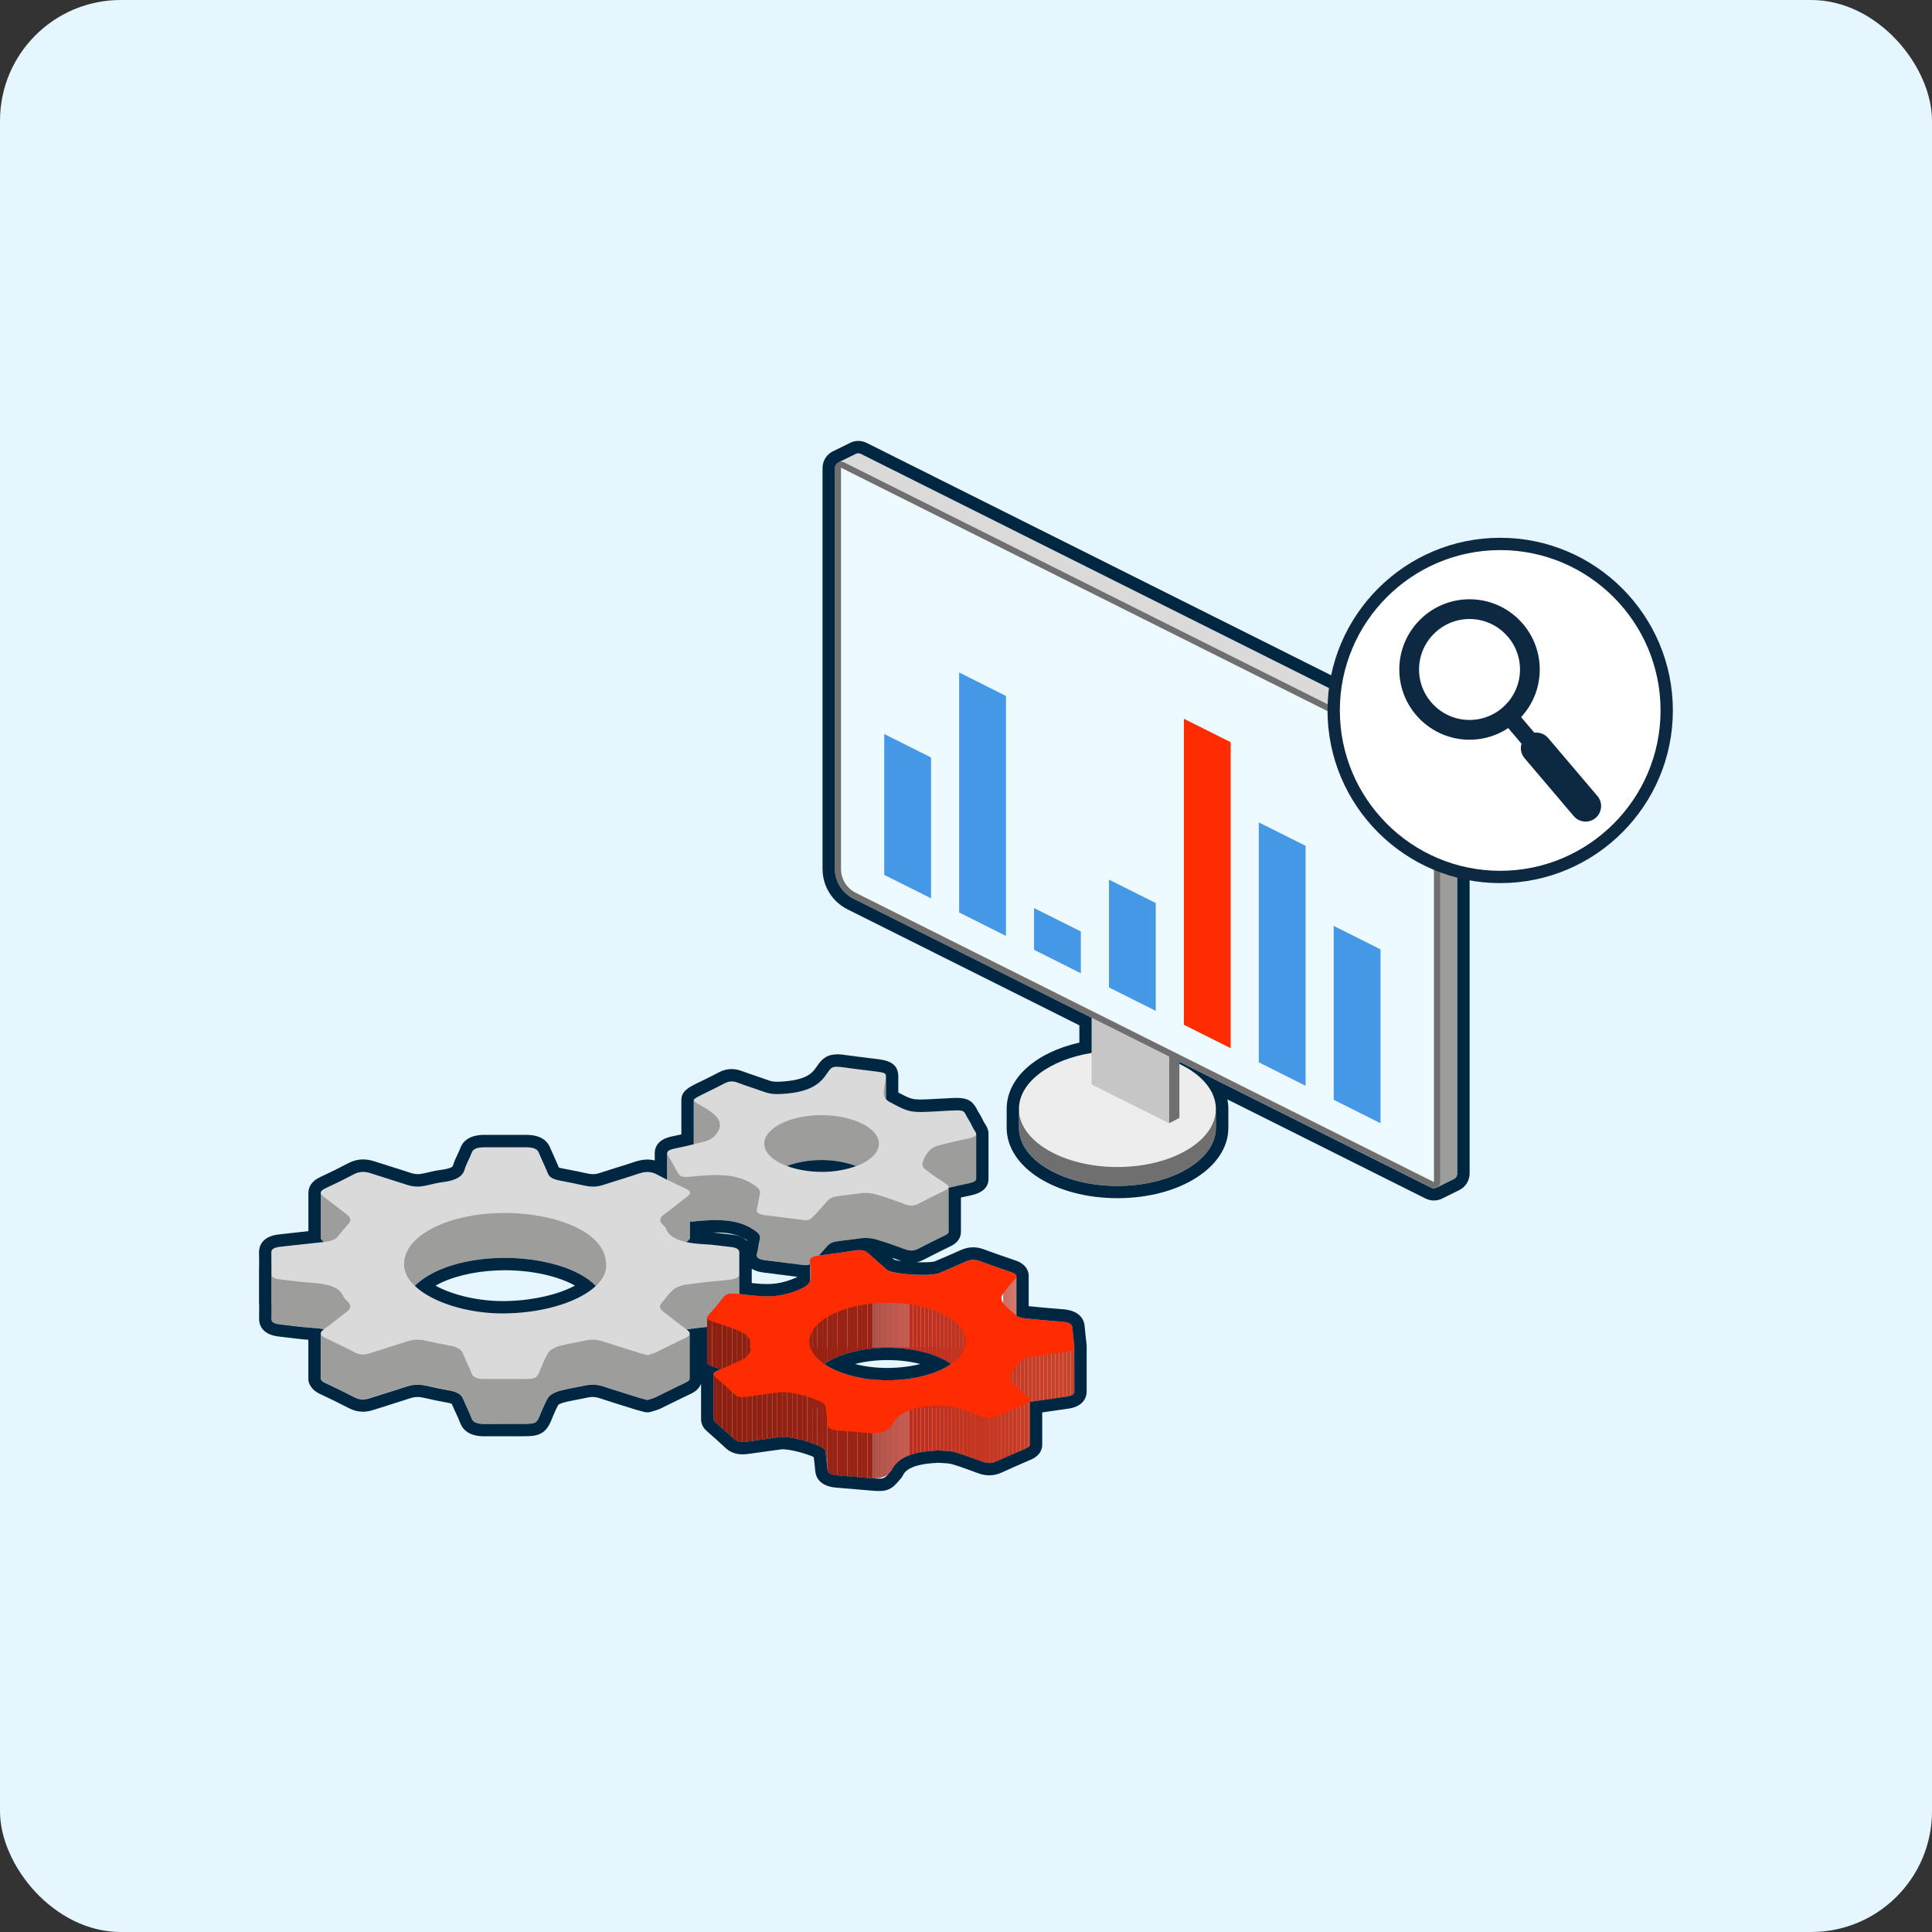 <?xml version="1.0" encoding="UTF-8"?>
<svg id="Ebene_2" data-name="Ebene 2" xmlns="http://www.w3.org/2000/svg" xmlns:xlink="http://www.w3.org/1999/xlink" viewBox="0 0 400 400">
  <rect x="0" y="0" width="400" height="400" fill="#333333" stroke="none"/>
  <defs>
    <style>
      .cls-1 {
        fill: #c93f29;
      }

      .cls-2 {
        fill: #ff2c02;
      }

      .cls-3 {
        fill: #bc2c1b;
      }

      .cls-4 {
        fill: #a92717;
      }

      .cls-5 {
        fill: #942113;
      }

      .cls-6 {
        fill: #9d2314;
      }

      .cls-7 {
        fill: #c1311f;
      }

      .cls-8 {
        fill: #c33521;
      }

      .cls-9 {
        fill: #c53723;
      }

      .cls-10 {
        fill: #fff;
      }

      .cls-11 {
        fill: #ae2818;
      }

      .cls-12 {
        fill: #bd2d1c;
      }

      .cls-13 {
        fill: #b82b1a;
      }

      .cls-14 {
        fill: #a02415;
      }

      .cls-15 {
        fill: #8d2011;
      }

      .cls-16 {
        fill: #af2818;
      }

      .cls-17 {
        fill: #c1301e;
      }

      .cls-18 {
        fill: #c43723;
      }

      .cls-19 {
        fill: #9e2314;
      }

      .cls-20 {
        fill: #b42a19;
      }

      .cls-21 {
        fill: #9b2314;
      }

      .cls-22 {
        fill: #ad2818;
      }

      .cls-23 {
        fill: #c0301e;
      }

      .cls-24 {
        fill: #b22919;
      }

      .cls-25 {
        fill: #cb422b;
      }

      .cls-26 {
        fill: #c73b26;
      }

      .cls-27 {
        fill: #c23220;
      }

      .cls-28 {
        clip-path: url(#clippath-2);
      }

      .cls-29 {
        fill: #902012;
      }

      .cls-30 {
        fill: #c02e1d;
      }

      .cls-31 {
        fill: #9c2314;
      }

      .cls-32 {
        fill: #a32516;
      }

      .cls-33 {
        fill: #912112;
      }

      .cls-34 {
        fill: #9a2314;
      }

      .cls-35 {
        fill: #ca4029;
      }

      .cls-36 {
        fill: #c2321f;
      }

      .cls-37 {
        fill: #bf2e1c;
      }

      .cls-38 {
        fill: #a82617;
      }

      .cls-39 {
        fill: #b12919;
      }

      .cls-40 {
        fill: #be2d1c;
      }

      .cls-41 {
        fill: #c53924;
      }

      .cls-42 {
        fill: #0d2942;
      }

      .cls-43 {
        fill: #ab2717;
      }

      .cls-44 {
        fill: #9e2414;
      }

      .cls-45 {
        fill: #c63924;
      }

      .cls-46 {
        clip-path: url(#clippath-1);
      }

      .cls-47 {
        fill: #9d9d9c;
      }

      .cls-48 {
        fill: #a42516;
      }

      .cls-49 {
        fill: #a52616;
      }

      .cls-50 {
        fill: #8d1f11;
      }

      .cls-51 {
        fill: #c43622;
      }

      .cls-52 {
        fill: #b72b1a;
      }

      .cls-53 {
        fill: #8c1f11;
      }

      .cls-54 {
        fill: #8e2012;
      }

      .cls-55 {
        fill: #e5f6ff;
      }

      .cls-56 {
        fill: #dadada;
      }

      .cls-57 {
        fill: #8f2012;
      }

      .cls-58 {
        fill: #ac2818;
      }

      .cls-59 {
        fill: #992213;
      }

      .cls-60 {
        fill: #a12415;
      }

      .cls-61 {
        fill: #c94029;
      }

      .cls-62 {
        fill: #c93f28;
      }

      .cls-63 {
        fill: #972213;
      }

      .cls-64 {
        fill: #c73c26;
      }

      .cls-65 {
        fill: #b32a19;
      }

      .cls-66 {
        fill: #c83e28;
      }

      .cls-67 {
        fill: #c53824;
      }

      .cls-68 {
        fill: #9f2415;
      }

      .cls-69 {
        fill: #912012;
      }

      .cls-70 {
        fill: #922112;
      }

      .cls-71 {
        fill: #a62616;
      }

      .cls-72 {
        fill: #706f6f;
      }

      .cls-73 {
        fill: #ac2718;
      }

      .cls-74 {
        fill: #b92b1b;
      }

      .cls-75 {
        clip-path: url(#clippath);
      }

      .cls-76 {
        fill: #ca422a;
      }

      .cls-77 {
        fill: #c23320;
      }

      .cls-78 {
        fill: none;
      }

      .cls-79 {
        fill: #ca412a;
      }

      .cls-80 {
        fill: #cb432b;
      }

      .cls-81 {
        fill: #edfaff;
      }

      .cls-82 {
        fill: #c33421;
      }

      .cls-83 {
        fill: #aa2717;
      }

      .cls-84 {
        fill: #af2918;
      }

      .cls-85 {
        fill: #bb2c1b;
      }

      .cls-86 {
        fill: #992214;
      }

      .cls-87 {
        fill: #bd2c1c;
      }

      .cls-88 {
        fill: #c83d27;
      }

      .cls-89 {
        fill: #4498e5;
      }

      .cls-90 {
        fill: #a22515;
      }

      .cls-91 {
        fill: #ba2c1b;
      }

      .cls-92 {
        fill: #a72617;
      }

      .cls-93 {
        fill: #982213;
      }

      .cls-94 {
        fill: #952113;
      }

      .cls-95 {
        fill: #c02f1d;
      }

      .cls-96 {
        fill: #8b1f11;
      }

      .cls-97 {
        fill: #962213;
      }

      .cls-98 {
        fill: #8e2011;
      }

      .cls-99 {
        fill: #002742;
      }

      .cls-100 {
        fill: #c63b25;
      }

      .cls-101 {
        fill: #c43522;
      }

      .cls-102 {
        fill: #bf2d1c;
      }

      .cls-103 {
        fill: #c6c6c6;
      }

      .cls-104 {
        fill: #932112;
      }

      .cls-105 {
        fill: #b62a1a;
      }

      .cls-106 {
        fill: #c63a25;
      }

      .cls-107 {
        fill: #c83e27;
      }

      .cls-108 {
        fill: #b02919;
      }

      .cls-109 {
        fill: #b52a1a;
      }

      .cls-110 {
        fill: #ededed;
      }
    </style>
    <clipPath id="clippath">
      <path class="cls-78" d="M222.44,279.02l-8.7-.96-3.66,3.31c-.9-.73-1.77-1.48-2.39-2.27-.41-.52-.49-1.21-.16-1.74,.69-1.12,1.73-2.2,2.66-3.28,.49-.57,.32-1-.76-1.36-2.23-.75-4.43-1.52-6.6-2.32-1.06-.39-1.9-.33-2.84,.09-1.82,.81-4.04-3.52-5.91-2.74-1.73,.73-9.34,.3-10.72-.6-.19-.12-.31-.27-.46-.4-1.17-1.03-1.96,3.08-3.1,2.05-.62-.57-1.4-.8-2.76-.59-2.51,.4-5.05,.74-7.6,1.07-1.45,.19-1.9,.61-1.72,1.31,.14,.55,.16,1.12,.23,1.67,.02,1.46,.5,2.8-2.42,4.03-2.71,1.14-5.12,1.6-8.42,1.36l-1.71-5.01-9.01,.21v9.26s0,0,0,0c-.07,.58,1.15,.81,4.57,1.98,1.26,.43,2.35,.87,3.13,1.38l-6.38-.91v9.28c0,.17,.1,.35,.34,.56,1.38,1.18,2.68,2.39,3.99,3.59,.56,.52,1.34,.68,2.5,.52,2.29-.33,4.59-.64,6.89-.95,2.33-.32,8.88,1.58,9.42,2.74,.1,.21,.08,.43,.1,.65,.13,1.12,.3,2.23,.37,3.35,.05,.71,.69,1.08,2.11,1.18,2.23,.17,4.45,.38,6.68,.56q2.89,.24,4.03-1.1c.17-.2,.41-.39,.51-.6,1.12-2.37,4.02-3.75,9.01-3.98,.12,0,.25-.06,.36-.06,1.23,.11,2.63,.08,3.66,.37,2.01,.56,3.84,1.29,5.72,1.97,1.08,.39,1.99,.38,3-.09,1.97-.91,4.01-1.79,6.05-2.66,.55-.24,.81-.48,.8-.75h0s0-.02,0-.02c0,0,0,0,0,0v-8.86c.28-.05,.57-.08,.85-.12,2.23-.32,4.45-.65,6.68-.96,1.21-.17,1.76-.52,1.67-1.15v-8.99Zm-39.46,10.56c-8.71,.02-15.29,1.9-15.42-2.43-.13-4.37,7.14-8.07,15.96-8.13,8.99-.06,16.36,3.51,16.45,7.96,.08,4.43-7.97,2.58-16.99,2.6Z"/>
    </clipPath>
    <clipPath id="clippath-1">
      <polygon class="cls-78" points="210.45 264.18 205.58 265.46 204.38 270.46 210.45 272.71 210.45 264.18"/>
    </clipPath>
    <clipPath id="clippath-2">
      <polygon class="cls-78" points="167.69 261.02 167.69 266.74 169.79 264.13 167.69 261.02"/>
    </clipPath>
  </defs>
  <g id="Ebene_2-2" data-name="Ebene 2">
    <rect class="cls-55" width="400" height="400" rx="25" ry="25"/>
    <g>
      <g>
        <g>
          <g>
            <path class="cls-47" d="M202.12,244.05h0v-9.3l-5.86-.42-7.27,2.42,.8,2.75c-1.93-.11-2.98-.64-5.68-2.09-.71-.38-1.1-1.03-1.13-1.56-.06-1.02,.25-2.04,.41-3.06,.15-1.36,.12-1.38-2.51-1.7-1.22-.15-2.44-.3-3.65-.45-5.5-.71-5.34-5.23-7.14-2.81-1.59,2.14-4.11,3.31-8.63,3.61-1.42,.09-2.55,.08-3.69-.33-1.88-.67-3.15,3.06-5,2.37-.56-.21-1.04-.28-1.5-.25l.35-3.68-7.97-1.71v9.29c0,.39,.94,.77,2.57,1.77,.17,.1,.32,.21,.48,.31l-1.51-.04-7.05-.27v9.12s0,0,0,0v.04h0c0,.17,.07,.37,.2,.58,.46,.74,.87,1.49,1.28,2.24,1.45,2.63,.93,2.25,5.78,1.86,4.41-.35,7.75,0,10.53,1.8,.99,.64,1.62,1.2,1.4,2-.27,1.02-.33,2.04-.62,3.06-.24,.82,.43,1.21,1.99,1.37,1.47,.15,2.91,.39,4.37,.55,4.98,.56,4.07,1.01,6.42-1.5,3.27-3.5,1.2-2.58,8.87-3.65,.88-.12,2.14,0,2.95,.24,2.1,.61,4.09,1.32,6.06,2.05,1.07,.39,1.87,.36,2.77-.1,1.82-.94,3.67-1.87,5.56-2.78,.53-.25,.74-.49,.7-.73h0v-9.09c1.35-.32,2.73-.62,4.11-.92,1.05-.23,1.63-.5,1.6-.96Zm-32.03,2.29c-6.54-.02-11.89,2.92-11.87-.28,.02-3.22,5.38-5.88,11.87-5.89,6.42,0,11.86,2.69,11.87,5.88-2.76-.04-5.39,.3-11.87,.28Z"/>
            <polygon class="cls-47" points="183.43 222.79 182.11 223.39 180.23 226.3 183.43 227.89 183.43 222.79"/>
          </g>
          <g id="c5XPTi">
            <path class="cls-56" d="M183.39,223.48c-.16,1.02-.46,2.04-.41,3.06,.03,.53,.42,1.18,1.13,1.56,4.37,2.35,4.41,2.29,10.84,1.93,5.48-.31,4.23-.32,5.61,1.81,.52,.8,.78,1.63,1.35,2.42,.56,.77-.02,1.15-1.39,1.44-2.13,.46-4.27,.91-6.28,1.48-.83,.23-1.58,.69-1.94,1.13-.63,.77-1.07,1.6-1.3,2.42-.13,.44,.1,1,.58,1.38,1.29,1.03,2.76,2,4.23,2.96,.77,.5,.87,.91-.11,1.37-1.89,.91-3.74,1.84-5.56,2.78-.9,.47-1.7,.5-2.77,.1-1.96-.72-3.95-1.44-6.06-2.05-.81-.24-2.07-.36-2.95-.24-7.68,1.06-5.6,.14-8.87,3.65-2.35,2.51-1.44,2.06-6.42,1.5-1.47-.17-2.9-.4-4.37-.55-1.56-.16-2.23-.55-1.99-1.37,.29-1.01,.35-2.04,.62-3.06,.21-.81-.41-1.36-1.4-2-2.78-1.8-6.12-2.15-10.53-1.8-4.85,.39-4.33,.77-5.78-1.86-.41-.75-.81-1.5-1.28-2.24-.46-.73-.21-1.23,1.4-1.55,1.98-.39,3.86-.89,5.81-1.32,1.35-.29,2-.77,2.59-1.46,1.76-2.06,.89-3.69-1.92-5.42-3.24-2-3.77-1.51,.49-3.62,1.11-.55,2.23-1.09,3.3-1.66,.86-.46,1.67-.56,2.77-.15,1.85,.69,3.81,1.31,5.7,1.98,1.15,.41,2.27,.43,3.69,.33,4.52-.3,7.04-1.47,8.63-3.61,1.8-2.42,.95-2.25,6.44-1.54,1.21,.16,2.43,.3,3.65,.45,2.63,.32,2.66,.34,2.51,1.7Zm-1.42,13.28c0-3.19-5.45-5.89-11.87-5.88-6.49,0-11.85,2.66-11.87,5.89-.02,3.2,5.34,5.85,11.89,5.87,6.48,.02,11.86-2.64,11.85-5.87Z"/>
          </g>
        </g>
        <g>
          <path class="cls-47" d="M153.09,269.53v-8.81h-4.13l-11.72,2.19c-.85-.79-.73-1.5,.33-2.26,1.68-1.2,3.14-2.47,4.77-3.68,.33-.25,.5-.47,.51-.68h0s0-.05,0-.07v-9.23l-6.34,.89-1.73,4.14c-.87-.16-1.73-.02-2.74,.33-2.33,.79-4.77,1.49-7.12,2.27-1.21,.4-2.38,.48-3.72,.18-1.78-.39-.87-3.49-2.69-3.84-1.36-.26-2.08-.72-2.36-1.43-.57-1.46-4.01-.17-4.61-1.63-.3-.73-1.12-1.06-2.61-1.06-2.89,0-5.78-.01-8.67,0-1.44,0-2.3,.32-2.57,1.08-.41,1.16-5-.22-5.32,.94-.38,1.38-1.59,2.29-4.42,2.65-1.26,.16,1.41,2.99,.21,3.26-1.38,.31-2.62,.25-3.9-.17-2.45-.81-4.99-1.56-7.44-2.37-.84-.28-1.55-.36-2.23-.25l-3.92-2.98-4.27-2.02v9.3c.01,.25,.22,.51,.6,.79,1.62,1.22,3.16,2.47,4.78,3.68,.35,.26,.57,.52,.67,.78l-16.27,1v7.18h.02c.02,1.11,.02,2.22-.01,3.33-.02,.68,.6,1.02,1.91,1.16,2.09,.21,4.14,.55,6.25,.67,1.7,.1,3.14,.32,4.27,.72l-2.22,.45v9.29s0,0,0,0v.17h.02c.08,.28,.41,.55,1.01,.83,2.06,.96,4.05,1.95,6.01,2.95,1,.52,1.93,.57,3.14,.17,2.45-.81,5-1.55,7.44-2.37,1.38-.46,2.69-.57,4.22-.21,1.59,.37,3.21,.71,4.86,1,1.6,.28,2.4,.82,2.72,1.62,.57,1.4,1.31,2.78,1.83,4.18,.32,.85,1.26,1.13,2.88,1.12,2.51-.02,5.02,0,7.54,0,2.71,0,2.99-.12,3.55-1.39,.6-1.36,1.08-2.75,1.9-4.08,.32-.52,1.26-1.06,2.22-1.34,1.66-.48,3.58-.75,5.35-1.14,1.41-.32,2.63-.21,3.89,.21,2.45,.81,4.96,1.58,7.45,2.36,.47,.15,.98,.26,1.62,.43,.56-.18,1.18-.33,1.65-.56,2.08-.99,4.07-2.03,6.17-3.01,.56-.26,.85-.52,.92-.78h0c.02-.07,.02-.14,0-.22v-9.08h-3.3c.59-.43,1.62-.82,2.59-.96,2.88-.42,5.85-.68,8.79-1,1.49-.16,2.26-.53,2.21-1.35-.07-1.13-.05-2.25-.03-3.38h.03Zm-47.68,8.15c-10.7,.36-20.92-.54-21.68-5.87-.85-5.9,7.57-10.84,19.01-11.34,10.8-.46,22.41,3.38,22.73,10.26,.78,5.29-8.41,6.56-20.06,6.95Z"/>
          <path class="cls-56" d="M134.06,280.56c-.64-.17-1.15-.28-1.62-.43-2.49-.78-5-1.55-7.45-2.36-1.26-.42-2.47-.52-3.89-.21-1.77,.4-3.69,.66-5.35,1.14-.96,.28-1.9,.82-2.22,1.34-.82,1.33-1.3,2.72-1.9,4.08-.56,1.27-.84,1.39-3.55,1.39-2.51,0-5.02-.02-7.54,0-1.62,.02-2.56-.27-2.88-1.12-.52-1.4-1.26-2.78-1.83-4.18-.33-.8-1.13-1.34-2.72-1.62-1.65-.29-3.28-.63-4.86-1-1.53-.36-2.84-.25-4.22,.21-2.44,.82-4.98,1.56-7.44,2.37-1.21,.4-2.14,.34-3.14-.17-1.96-1.01-3.95-2-6.01-2.95-1.3-.61-1.33-1.16-.34-1.87,1.6-1.15,3.04-2.36,4.61-3.52,.92-.68,1.11-1.35,.35-2.1-.42-.41-.87-.84-1.06-1.29-.75-1.8-3.17-2.5-6.64-2.7-2.11-.12-4.16-.45-6.25-.67-1.31-.13-1.93-.47-1.91-1.16,.05-1.49,.02-2.98,0-4.47-.01-.66,.58-1.02,1.92-1.16,3.01-.31,5.99-.68,9-.98,1.43-.14,2.36-.49,2.87-1.17,.66-.87,1.39-1.73,2.16-2.58,.63-.69,.48-1.3-.35-1.93-1.62-1.22-3.16-2.46-4.78-3.68-.86-.64-.85-1.17,.35-1.72,2.01-.94,3.98-1.9,5.86-2.9,1.15-.61,2.2-.69,3.61-.22,2.45,.81,4.99,1.56,7.44,2.37,1.28,.43,2.52,.48,3.9,.17,1.2-.27,2.39-.58,3.65-.74,2.83-.36,4.04-1.28,4.42-2.65,.32-1.16,1.05-2.3,1.46-3.46,.27-.76,1.13-1.08,2.57-1.08,2.89,0,5.78,.01,8.67,0,1.49,0,2.3,.33,2.61,1.06,.6,1.46,1.33,2.91,1.91,4.37,.28,.72,1,1.17,2.36,1.43,1.81,.35,3.61,.71,5.39,1.1,1.34,.29,2.51,.22,3.72-.18,2.35-.77,4.8-1.48,7.12-2.27,1.53-.52,2.7-.6,4.07,.16,1.83,1.02,3.87,1.95,5.86,2.9,1.03,.49,1.18,.96,.37,1.56-1.63,1.22-3.1,2.49-4.77,3.68-1.06,.76-1.18,1.47-.33,2.26,.23,.22,.51,.45,.59,.68,.78,2.3,3.9,3.13,8.21,3.32,1.73,.08,3.43,.37,5.15,.54,1.33,.13,1.9,.52,1.89,1.17-.02,1.43-.08,2.86,0,4.29,.05,.82-.72,1.19-2.21,1.35-2.94,.31-5.92,.58-8.79,1-1.05,.15-2.18,.6-2.74,1.08-1,.85-1.57,1.82-2.38,2.73-.59,.67-.38,1.25,.41,1.84,1.63,1.22,3.15,2.47,4.81,3.68,.88,.65,.89,1.16-.3,1.72-2.1,.98-4.09,2.01-6.17,3.01-.47,.22-1.09,.37-1.65,.56Zm-8.6-19.13c-.31-6.88-11.93-10.72-22.73-10.26-11.45,.49-19.86,5.43-19.01,11.34,.76,5.33,10.98,9.76,21.68,9.4,11.65-.39,20.84-5.19,20.06-10.48Z"/>
        </g>
        <g>
          <g>
            <g class="cls-75">
              <rect class="cls-97" x="167.44" y="278.96" width=".74" height="12.52"/>
              <rect class="cls-97" x="168.18" y="278.96" width="1.04" height="12.52"/>
              <rect class="cls-63" x="169.21" y="278.96" width="1.04" height="12.52"/>
              <rect class="cls-63" x="170.25" y="278.96" width="1.04" height="12.52"/>
              <rect class="cls-93" x="171.29" y="278.96" width="1.04" height="12.52"/>
              <rect class="cls-93" x="172.33" y="278.96" width="1.04" height="12.52"/>
              <rect class="cls-59" x="173.36" y="278.96" width="1.04" height="12.52"/>
              <rect class="cls-86" x="174.4" y="278.96" width="1.04" height="12.52"/>
              <rect class="cls-34" x="175.44" y="278.96" width="1.04" height="12.52"/>
              <rect class="cls-34" x="176.48" y="278.96" width="1.04" height="12.52"/>
              <rect class="cls-21" x="177.51" y="278.96" width="1.04" height="12.52"/>
              <rect class="cls-21" x="178.55" y="278.96" width="1.04" height="12.52"/>
              <rect class="cls-31" x="179.59" y="278.96" width="1.04" height="12.52"/>
              <rect class="cls-31" x="180.62" y="278.96" width=".11" height="12.52"/>
              <rect class="cls-6" x="180.74" y="278.96" width=".11" height="12.52"/>
              <rect class="cls-6" x="180.85" y="278.96" width=".11" height="12.52"/>
              <rect class="cls-19" x="180.96" y="278.96" width=".11" height="12.52"/>
              <rect class="cls-44" x="181.07" y="278.96" width=".11" height="12.52"/>
              <rect class="cls-68" x="181.18" y="278.96" width=".11" height="12.52"/>
              <rect class="cls-68" x="181.3" y="278.96" width=".11" height="12.52"/>
              <rect class="cls-14" x="181.41" y="278.96" width=".11" height="12.52"/>
              <rect class="cls-14" x="181.52" y="278.96" width=".11" height="12.52"/>
              <rect class="cls-60" x="181.63" y="278.96" width=".11" height="12.52"/>
              <rect class="cls-60" x="181.74" y="278.96" width=".11" height="12.52"/>
              <rect class="cls-90" x="181.86" y="278.96" width=".11" height="12.52"/>
              <rect class="cls-90" x="181.97" y="278.96" width=".11" height="12.52"/>
              <rect class="cls-32" x="182.08" y="278.96" width=".11" height="12.52"/>
              <rect class="cls-32" x="182.19" y="278.96" width=".11" height="12.52"/>
              <rect class="cls-48" x="182.3" y="278.96" width=".11" height="12.52"/>
              <rect class="cls-48" x="182.41" y="278.96" width=".11" height="12.52"/>
              <rect class="cls-49" x="182.53" y="278.96" width=".11" height="12.52"/>
              <rect class="cls-49" x="182.64" y="278.96" width=".11" height="12.52"/>
              <rect class="cls-71" x="182.75" y="278.96" width=".11" height="12.52"/>
              <rect class="cls-71" x="182.86" y="278.96" width=".11" height="12.52"/>
              <rect class="cls-92" x="182.97" y="278.96" width=".11" height="12.52"/>
              <rect class="cls-92" x="183.09" y="278.96" width=".11" height="12.52"/>
              <rect class="cls-38" x="183.2" y="278.96" width=".11" height="12.52"/>
              <rect class="cls-4" x="183.31" y="278.96" width=".11" height="12.52"/>
              <rect class="cls-4" x="183.42" y="278.96" width=".11" height="12.52"/>
              <rect class="cls-83" x="183.53" y="278.96" width=".11" height="12.52"/>
              <rect class="cls-83" x="183.65" y="278.96" width=".11" height="12.52"/>
              <rect class="cls-43" x="183.76" y="278.96" width=".11" height="12.52"/>
              <rect class="cls-43" x="183.87" y="278.96" width=".11" height="12.52"/>
              <rect class="cls-73" x="183.98" y="278.96" width=".11" height="12.52"/>
              <rect class="cls-58" x="184.09" y="278.96" width=".11" height="12.52"/>
              <rect class="cls-22" x="184.2" y="278.96" width=".11" height="12.52"/>
              <rect class="cls-22" x="184.32" y="278.96" width=".11" height="12.52"/>
              <rect class="cls-11" x="184.43" y="278.96" width=".11" height="12.52"/>
              <rect class="cls-11" x="184.54" y="278.96" width=".11" height="12.52"/>
              <rect class="cls-16" x="184.65" y="278.96" width=".11" height="12.52"/>
              <rect class="cls-84" x="184.76" y="278.96" width=".11" height="12.52"/>
              <rect class="cls-108" x="184.88" y="278.96" width=".11" height="12.52"/>
              <rect class="cls-108" x="184.99" y="278.96" width=".11" height="12.52"/>
              <rect class="cls-39" x="185.1" y="278.96" width=".11" height="12.52"/>
              <rect class="cls-39" x="185.21" y="278.96" width=".11" height="12.52"/>
              <rect class="cls-24" x="185.32" y="278.96" width=".11" height="12.52"/>
              <rect class="cls-24" x="185.44" y="278.96" width=".11" height="12.52"/>
              <rect class="cls-65" x="185.55" y="278.96" width=".11" height="12.52"/>
              <rect class="cls-20" x="185.66" y="278.96" width=".11" height="12.52"/>
              <rect class="cls-20" x="185.77" y="278.96" width=".11" height="12.52"/>
              <rect class="cls-109" x="185.88" y="278.96" width=".11" height="12.52"/>
              <rect class="cls-109" x="185.99" y="278.96" width=".11" height="12.52"/>
              <rect class="cls-105" x="186.11" y="278.96" width=".11" height="12.52"/>
              <rect class="cls-105" x="186.22" y="278.96" width=".11" height="12.52"/>
              <rect class="cls-52" x="186.33" y="278.96" width=".11" height="12.52"/>
              <rect class="cls-52" x="186.44" y="278.96" width=".11" height="12.52"/>
              <rect class="cls-13" x="186.55" y="278.96" width=".11" height="12.52"/>
              <rect class="cls-13" x="186.67" y="278.96" width=".11" height="12.52"/>
              <rect class="cls-74" x="186.78" y="278.96" width=".11" height="12.52"/>
              <rect class="cls-74" x="186.89" y="278.96" width=".11" height="12.52"/>
              <rect class="cls-91" x="187" y="278.96" width=".11" height="12.52"/>
              <rect class="cls-91" x="187.11" y="278.96" width=".11" height="12.52"/>
              <rect class="cls-85" x="187.23" y="278.96" width=".11" height="12.52"/>
              <rect class="cls-85" x="187.34" y="278.96" width=".11" height="12.52"/>
              <rect class="cls-3" x="187.45" y="278.96" width=".11" height="12.52"/>
              <rect class="cls-3" x="187.56" y="278.96" width=".11" height="12.52"/>
              <rect class="cls-87" x="187.67" y="278.96" width=".11" height="12.52"/>
              <rect class="cls-12" x="187.78" y="278.96" width=".11" height="12.52"/>
              <rect class="cls-40" x="187.9" y="278.96" width=".11" height="12.52"/>
              <rect class="cls-40" x="188.01" y="278.96" width=".11" height="12.52"/>
              <rect class="cls-102" x="188.12" y="278.96" width=".11" height="12.52"/>
              <rect class="cls-102" x="188.23" y="278.96" width=".8" height="12.52"/>
              <rect class="cls-37" x="189.03" y="278.96" width=".8" height="12.52"/>
              <rect class="cls-30" x="189.82" y="278.96" width=".8" height="12.52"/>
              <rect class="cls-95" x="190.62" y="278.96" width=".8" height="12.52"/>
              <rect class="cls-95" x="191.42" y="278.96" width=".8" height="12.52"/>
              <rect class="cls-23" x="192.21" y="278.96" width=".8" height="12.52"/>
              <rect class="cls-17" x="193.01" y="278.96" width=".8" height="12.52"/>
              <rect class="cls-7" x="193.8" y="278.96" width=".8" height="12.52"/>
              <rect class="cls-7" x="194.6" y="278.96" width=".8" height="12.52"/>
              <rect class="cls-36" x="195.4" y="278.96" width=".8" height="12.52"/>
              <rect class="cls-27" x="196.19" y="278.96" width=".8" height="12.52"/>
              <rect class="cls-77" x="196.99" y="278.96" width=".8" height="12.52"/>
              <rect class="cls-77" x="197.78" y="278.96" width=".8" height="12.52"/>
              <rect class="cls-82" x="198.58" y="278.96" width=".8" height="12.52"/>
              <rect class="cls-82" x="199.38" y="278.96" width=".69" height="12.52"/>
              <rect class="cls-96" x="146.32" y="265.71" width=".07" height="40.56"/>
              <rect class="cls-96" x="146.39" y="265.71" width="1.04" height="40.56"/>
              <rect class="cls-53" x="147.43" y="265.71" width="1.04" height="40.56"/>
              <rect class="cls-53" x="148.47" y="265.71" width="1.04" height="40.56"/>
              <rect class="cls-50" x="149.5" y="265.71" width="1.04" height="40.56"/>
              <rect class="cls-15" x="150.54" y="265.71" width="1.04" height="40.56"/>
              <rect class="cls-98" x="151.58" y="265.71" width="1.04" height="40.56"/>
              <rect class="cls-54" x="152.62" y="265.71" width="1.04" height="40.56"/>
              <rect class="cls-57" x="153.65" y="265.71" width="1.04" height="40.56"/>
              <rect class="cls-57" x="154.69" y="265.71" width="1.04" height="40.56"/>
              <rect class="cls-29" x="155.73" y="265.71" width="1.04" height="40.56"/>
              <rect class="cls-29" x="156.77" y="265.71" width="1.04" height="40.56"/>
              <rect class="cls-69" x="157.8" y="265.71" width="1.04" height="40.56"/>
              <rect class="cls-33" x="158.84" y="265.71" width="1.04" height="40.56"/>
              <rect class="cls-70" x="159.88" y="265.71" width="1.04" height="40.56"/>
              <rect class="cls-70" x="160.92" y="265.71" width="1.04" height="40.56"/>
              <rect class="cls-104" x="161.95" y="265.71" width="1.04" height="40.56"/>
              <rect class="cls-5" x="162.99" y="265.71" width="1.04" height="40.56"/>
              <rect class="cls-5" x="164.03" y="265.71" width="1.04" height="40.56"/>
              <rect class="cls-94" x="165.06" y="265.71" width="1.04" height="40.56"/>
              <rect class="cls-94" x="166.1" y="265.71" width="1.04" height="40.56"/>
              <rect class="cls-97" x="167.14" y="265.71" width="1.04" height="40.56"/>
              <rect class="cls-97" x="168.18" y="265.71" width="1.04" height="40.56"/>
              <rect class="cls-63" x="169.21" y="265.71" width="1.04" height="40.56"/>
              <rect class="cls-63" x="170.25" y="265.71" width="1.04" height="40.56"/>
              <rect class="cls-93" x="171.29" y="265.71" width="1.04" height="40.56"/>
              <rect class="cls-93" x="172.33" y="265.71" width="1.04" height="40.56"/>
              <rect class="cls-59" x="173.36" y="265.71" width="1.04" height="40.56"/>
              <rect class="cls-86" x="174.4" y="265.71" width="1.04" height="40.56"/>
              <rect class="cls-34" x="175.44" y="265.71" width="1.04" height="40.56"/>
              <rect class="cls-34" x="176.48" y="265.71" width="1.04" height="40.56"/>
              <rect class="cls-21" x="177.51" y="265.71" width="1.04" height="40.56"/>
              <rect class="cls-21" x="178.55" y="265.71" width="1.04" height="40.56"/>
              <rect class="cls-31" x="179.59" y="265.71" width="1.04" height="40.56"/>
              <rect class="cls-31" x="180.62" y="265.71" width=".11" height="40.56"/>
              <rect class="cls-6" x="180.74" y="265.71" width=".11" height="40.56"/>
              <rect class="cls-6" x="180.85" y="265.71" width=".11" height="40.56"/>
              <rect class="cls-19" x="180.96" y="265.71" width=".11" height="40.56"/>
              <rect class="cls-44" x="181.07" y="265.71" width=".11" height="40.56"/>
              <rect class="cls-68" x="181.18" y="265.71" width=".11" height="40.56"/>
              <rect class="cls-68" x="181.3" y="265.71" width=".11" height="40.56"/>
              <rect class="cls-14" x="181.41" y="265.71" width=".11" height="40.56"/>
              <rect class="cls-14" x="181.52" y="265.71" width=".11" height="40.56"/>
              <rect class="cls-60" x="181.63" y="265.71" width=".11" height="40.56"/>
              <rect class="cls-60" x="181.74" y="265.71" width=".11" height="40.56"/>
              <rect class="cls-90" x="181.86" y="265.71" width=".11" height="40.56"/>
              <rect class="cls-90" x="181.97" y="265.71" width=".11" height="40.56"/>
              <rect class="cls-32" x="182.08" y="265.71" width=".11" height="40.56"/>
              <rect class="cls-32" x="182.19" y="265.71" width=".11" height="40.56"/>
              <rect class="cls-48" x="182.3" y="265.71" width=".11" height="40.56"/>
              <rect class="cls-48" x="182.41" y="265.71" width=".11" height="40.56"/>
              <rect class="cls-49" x="182.53" y="265.71" width=".11" height="40.56"/>
              <rect class="cls-49" x="182.64" y="265.71" width=".11" height="40.56"/>
              <rect class="cls-71" x="182.75" y="265.71" width=".11" height="40.56"/>
              <rect class="cls-71" x="182.86" y="265.71" width=".11" height="40.56"/>
              <rect class="cls-92" x="182.97" y="265.71" width=".11" height="40.56"/>
              <rect class="cls-92" x="183.09" y="265.71" width=".11" height="40.56"/>
              <rect class="cls-38" x="183.2" y="265.71" width=".11" height="40.56"/>
              <rect class="cls-4" x="183.31" y="265.71" width=".11" height="40.56"/>
              <rect class="cls-4" x="183.42" y="265.71" width=".11" height="40.56"/>
              <rect class="cls-83" x="183.53" y="265.71" width=".11" height="40.56"/>
              <rect class="cls-83" x="183.65" y="265.71" width=".11" height="40.56"/>
              <rect class="cls-43" x="183.76" y="265.71" width=".11" height="40.56"/>
              <rect class="cls-43" x="183.87" y="265.71" width=".11" height="40.56"/>
              <rect class="cls-73" x="183.98" y="265.71" width=".11" height="40.56"/>
              <rect class="cls-58" x="184.09" y="265.71" width=".11" height="40.56"/>
              <rect class="cls-22" x="184.2" y="265.71" width=".11" height="40.56"/>
              <rect class="cls-22" x="184.32" y="265.71" width=".11" height="40.56"/>
              <rect class="cls-11" x="184.43" y="265.71" width=".11" height="40.56"/>
              <rect class="cls-11" x="184.54" y="265.71" width=".11" height="40.56"/>
              <rect class="cls-16" x="184.65" y="265.71" width=".11" height="40.56"/>
              <rect class="cls-84" x="184.76" y="265.71" width=".11" height="40.56"/>
              <rect class="cls-108" x="184.88" y="265.71" width=".11" height="40.56"/>
              <rect class="cls-108" x="184.99" y="265.71" width=".11" height="40.56"/>
              <rect class="cls-39" x="185.1" y="265.71" width=".11" height="40.56"/>
              <rect class="cls-39" x="185.21" y="265.71" width=".11" height="40.56"/>
              <rect class="cls-24" x="185.32" y="265.71" width=".11" height="40.56"/>
              <rect class="cls-24" x="185.44" y="265.71" width=".11" height="40.56"/>
              <rect class="cls-65" x="185.55" y="265.71" width=".11" height="40.56"/>
              <rect class="cls-20" x="185.66" y="265.71" width=".11" height="40.56"/>
              <rect class="cls-20" x="185.77" y="265.71" width=".11" height="40.56"/>
              <rect class="cls-109" x="185.88" y="265.71" width=".11" height="40.56"/>
              <rect class="cls-109" x="185.99" y="265.71" width=".11" height="40.56"/>
              <rect class="cls-105" x="186.11" y="265.71" width=".11" height="40.56"/>
              <rect class="cls-105" x="186.22" y="265.71" width=".11" height="40.56"/>
              <rect class="cls-52" x="186.33" y="265.71" width=".11" height="40.56"/>
              <rect class="cls-52" x="186.44" y="265.71" width=".11" height="40.56"/>
              <rect class="cls-13" x="186.55" y="265.71" width=".11" height="40.56"/>
              <rect class="cls-13" x="186.67" y="265.71" width=".11" height="40.56"/>
              <rect class="cls-74" x="186.78" y="265.71" width=".11" height="40.56"/>
              <rect class="cls-74" x="186.89" y="265.71" width=".11" height="40.56"/>
              <rect class="cls-91" x="187" y="265.71" width=".11" height="40.56"/>
              <rect class="cls-91" x="187.11" y="265.71" width=".11" height="40.56"/>
              <rect class="cls-85" x="187.23" y="265.71" width=".11" height="40.56"/>
              <rect class="cls-85" x="187.34" y="265.71" width=".11" height="40.56"/>
              <rect class="cls-3" x="187.45" y="265.71" width=".11" height="40.56"/>
              <rect class="cls-3" x="187.56" y="265.71" width=".11" height="40.56"/>
              <rect class="cls-87" x="187.67" y="265.71" width=".11" height="40.56"/>
              <rect class="cls-12" x="187.78" y="265.71" width=".11" height="40.56"/>
              <rect class="cls-40" x="187.9" y="265.71" width=".11" height="40.56"/>
              <rect class="cls-40" x="188.01" y="265.71" width=".11" height="40.56"/>
              <rect class="cls-102" x="188.12" y="265.71" width=".11" height="40.56"/>
              <rect class="cls-102" x="188.23" y="265.71" width=".8" height="40.56"/>
              <rect class="cls-37" x="189.03" y="265.71" width=".8" height="40.56"/>
              <rect class="cls-30" x="189.82" y="265.71" width=".8" height="40.56"/>
              <rect class="cls-95" x="190.62" y="265.71" width=".8" height="40.56"/>
              <rect class="cls-95" x="191.42" y="265.71" width=".8" height="40.56"/>
              <rect class="cls-23" x="192.21" y="265.71" width=".8" height="40.56"/>
              <rect class="cls-17" x="193.01" y="265.71" width=".8" height="40.56"/>
              <rect class="cls-7" x="193.8" y="265.71" width=".8" height="40.56"/>
              <rect class="cls-7" x="194.6" y="265.71" width=".8" height="40.56"/>
              <rect class="cls-36" x="195.4" y="265.71" width=".8" height="40.56"/>
              <rect class="cls-27" x="196.19" y="265.71" width=".8" height="40.56"/>
              <rect class="cls-77" x="196.99" y="265.71" width=".8" height="40.56"/>
              <rect class="cls-77" x="197.78" y="265.71" width=".8" height="40.56"/>
              <rect class="cls-82" x="198.58" y="265.71" width=".8" height="40.56"/>
              <rect class="cls-82" x="199.38" y="265.71" width=".8" height="40.56"/>
              <rect class="cls-8" x="200.17" y="265.71" width=".8" height="40.56"/>
              <rect class="cls-101" x="200.97" y="265.71" width=".8" height="40.56"/>
              <rect class="cls-51" x="201.77" y="265.71" width=".8" height="40.56"/>
              <rect class="cls-51" x="202.56" y="265.71" width=".8" height="40.56"/>
              <rect class="cls-18" x="203.36" y="265.71" width=".8" height="40.56"/>
              <rect class="cls-9" x="204.15" y="265.71" width=".8" height="40.56"/>
              <rect class="cls-67" x="204.95" y="265.71" width=".8" height="40.56"/>
              <rect class="cls-41" x="205.75" y="265.71" width=".8" height="40.56"/>
              <rect class="cls-45" x="206.54" y="265.71" width=".8" height="40.56"/>
              <rect class="cls-106" x="207.34" y="265.71" width=".8" height="40.56"/>
              <rect class="cls-106" x="208.13" y="265.71" width=".8" height="40.56"/>
              <rect class="cls-100" x="208.93" y="265.71" width=".8" height="40.56"/>
              <rect class="cls-26" x="209.73" y="265.71" width=".8" height="40.56"/>
              <rect class="cls-64" x="210.52" y="265.71" width=".8" height="40.56"/>
              <rect class="cls-64" x="211.32" y="265.71" width=".8" height="40.56"/>
              <rect class="cls-88" x="212.11" y="265.71" width=".8" height="40.56"/>
              <rect class="cls-88" x="212.91" y="265.71" width=".8" height="40.56"/>
              <rect class="cls-107" x="213.71" y="265.71" width=".8" height="40.56"/>
              <rect class="cls-66" x="214.5" y="265.71" width=".8" height="40.56"/>
              <rect class="cls-62" x="215.3" y="265.71" width=".8" height="40.56"/>
              <rect class="cls-1" x="216.1" y="265.71" width=".8" height="40.56"/>
              <rect class="cls-61" x="216.89" y="265.71" width=".8" height="40.56"/>
              <rect class="cls-35" x="217.69" y="265.71" width=".8" height="40.56"/>
              <rect class="cls-79" x="218.48" y="265.71" width=".8" height="40.56"/>
              <rect class="cls-79" x="219.28" y="265.71" width=".8" height="40.56"/>
              <rect class="cls-76" x="220.08" y="265.71" width=".8" height="40.56"/>
              <rect class="cls-25" x="220.87" y="265.71" width=".8" height="40.56"/>
              <rect class="cls-80" x="221.67" y="265.71" width=".8" height="40.56"/>
              <rect class="cls-80" x="222.46" y="265.71" width=".08" height="40.56"/>
            </g>
            <g class="cls-46">
              <rect class="cls-96" x="204.38" y="264.18" width=".08" height="8.53"/>
              <rect class="cls-53" x="204.46" y="264.18" width=".08" height="8.53"/>
              <rect class="cls-53" x="204.54" y="264.18" width=".08" height="8.53"/>
              <rect class="cls-50" x="204.63" y="264.18" width=".08" height="8.53"/>
              <rect class="cls-15" x="204.71" y="264.18" width=".08" height="8.53"/>
              <rect class="cls-98" x="204.79" y="264.18" width=".08" height="8.53"/>
              <rect class="cls-54" x="204.87" y="264.18" width=".08" height="8.53"/>
              <rect class="cls-57" x="204.96" y="264.18" width=".08" height="8.53"/>
              <rect class="cls-57" x="205.04" y="264.18" width=".08" height="8.53"/>
              <rect class="cls-29" x="205.12" y="264.18" width=".08" height="8.53"/>
              <rect class="cls-29" x="205.21" y="264.18" width=".08" height="8.53"/>
              <rect class="cls-69" x="205.29" y="264.18" width=".08" height="8.53"/>
              <rect class="cls-33" x="205.37" y="264.18" width=".08" height="8.53"/>
              <rect class="cls-70" x="205.45" y="264.18" width=".08" height="8.53"/>
              <rect class="cls-70" x="205.54" y="264.18" width=".08" height="8.53"/>
              <rect class="cls-104" x="205.62" y="264.18" width=".08" height="8.53"/>
              <rect class="cls-5" x="205.7" y="264.18" width=".08" height="8.53"/>
              <rect class="cls-5" x="205.79" y="264.18" width=".08" height="8.53"/>
              <rect class="cls-94" x="205.87" y="264.18" width=".08" height="8.53"/>
              <rect class="cls-94" x="205.95" y="264.18" width=".08" height="8.53"/>
              <rect class="cls-97" x="206.03" y="264.18" width=".08" height="8.53"/>
              <rect class="cls-97" x="206.12" y="264.18" width=".08" height="8.53"/>
              <rect class="cls-63" x="206.2" y="264.18" width=".08" height="8.53"/>
              <rect class="cls-63" x="206.28" y="264.18" width=".08" height="8.53"/>
              <rect class="cls-93" x="206.37" y="264.18" width=".08" height="8.53"/>
              <rect class="cls-93" x="206.45" y="264.18" width=".08" height="8.53"/>
              <rect class="cls-59" x="206.53" y="264.18" width=".08" height="8.53"/>
              <rect class="cls-86" x="206.61" y="264.18" width=".08" height="8.53"/>
              <rect class="cls-34" x="206.7" y="264.18" width=".08" height="8.53"/>
              <rect class="cls-34" x="206.78" y="264.18" width=".08" height="8.53"/>
              <rect class="cls-21" x="206.86" y="264.18" width=".08" height="8.53"/>
              <rect class="cls-21" x="206.95" y="264.18" width=".08" height="8.53"/>
              <rect class="cls-31" x="207.03" y="264.18" width=".08" height="8.53"/>
              <rect class="cls-31" x="207.11" y="264.18" width="0" height="8.53"/>
              <rect class="cls-6" x="207.12" y="264.18" width="0" height="8.53"/>
              <rect class="cls-6" x="207.13" y="264.18" width="0" height="8.53"/>
              <rect class="cls-19" x="207.14" y="264.18" width="0" height="8.53"/>
              <rect class="cls-44" x="207.15" y="264.18" width="0" height="8.53"/>
              <rect class="cls-68" x="207.16" y="264.18" width="0" height="8.53"/>
              <rect class="cls-68" x="207.16" y="264.18" width="0" height="8.53"/>
              <rect class="cls-14" x="207.17" y="264.18" width="0" height="8.53"/>
              <rect class="cls-14" x="207.18" y="264.18" width="0" height="8.53"/>
              <rect class="cls-60" x="207.19" y="264.18" width="0" height="8.53"/>
              <rect class="cls-60" x="207.2" y="264.18" width="0" height="8.53"/>
              <rect class="cls-90" x="207.21" y="264.18" width="0" height="8.53"/>
              <rect class="cls-90" x="207.22" y="264.18" width="0" height="8.53"/>
              <rect class="cls-32" x="207.23" y="264.18" width="0" height="8.53"/>
              <rect class="cls-32" x="207.24" y="264.18" width="0" height="8.53"/>
              <rect class="cls-48" x="207.25" y="264.18" width="0" height="8.53"/>
              <rect class="cls-48" x="207.25" y="264.18" width="0" height="8.53"/>
              <rect class="cls-49" x="207.26" y="264.18" width="0" height="8.53"/>
              <rect class="cls-49" x="207.27" y="264.18" width="0" height="8.53"/>
              <rect class="cls-71" x="207.28" y="264.18" width="0" height="8.53"/>
              <rect class="cls-71" x="207.29" y="264.18" width="0" height="8.53"/>
              <rect class="cls-92" x="207.3" y="264.18" width="0" height="8.53"/>
              <rect class="cls-92" x="207.31" y="264.18" width="0" height="8.53"/>
              <rect class="cls-38" x="207.32" y="264.18" width="0" height="8.53"/>
              <rect class="cls-4" x="207.33" y="264.18" width="0" height="8.53"/>
              <rect class="cls-4" x="207.33" y="264.18" width="0" height="8.53"/>
              <rect class="cls-83" x="207.34" y="264.18" width="0" height="8.53"/>
              <rect class="cls-83" x="207.35" y="264.18" width="0" height="8.53"/>
              <rect class="cls-43" x="207.36" y="264.18" width="0" height="8.53"/>
              <rect class="cls-43" x="207.37" y="264.18" width="0" height="8.53"/>
              <rect class="cls-73" x="207.38" y="264.18" width="0" height="8.53"/>
              <rect class="cls-58" x="207.39" y="264.18" width="0" height="8.53"/>
              <rect class="cls-22" x="207.4" y="264.18" width="0" height="8.53"/>
              <rect class="cls-22" x="207.41" y="264.18" width="0" height="8.53"/>
              <rect class="cls-11" x="207.41" y="264.18" width="0" height="8.53"/>
              <rect class="cls-11" x="207.42" y="264.18" width="0" height="8.53"/>
              <rect class="cls-16" x="207.43" y="264.18" width="0" height="8.53"/>
              <rect class="cls-84" x="207.44" y="264.18" width="0" height="8.53"/>
              <rect class="cls-108" x="207.45" y="264.18" width="0" height="8.53"/>
              <rect class="cls-108" x="207.46" y="264.18" width="0" height="8.53"/>
              <rect class="cls-39" x="207.47" y="264.18" width="0" height="8.53"/>
              <rect class="cls-39" x="207.48" y="264.18" width="0" height="8.53"/>
              <rect class="cls-24" x="207.49" y="264.18" width="0" height="8.53"/>
              <rect class="cls-24" x="207.5" y="264.18" width="0" height="8.53"/>
              <rect class="cls-65" x="207.5" y="264.18" width="0" height="8.53"/>
              <rect class="cls-20" x="207.51" y="264.18" width="0" height="8.53"/>
              <rect class="cls-20" x="207.52" y="264.18" width="0" height="8.53"/>
              <rect class="cls-109" x="207.53" y="264.18" width="0" height="8.53"/>
              <rect class="cls-109" x="207.54" y="264.18" width="0" height="8.53"/>
              <rect class="cls-105" x="207.55" y="264.18" width="0" height="8.53"/>
              <rect class="cls-105" x="207.56" y="264.18" width="0" height="8.53"/>
              <rect class="cls-52" x="207.57" y="264.18" width="0" height="8.53"/>
              <rect class="cls-52" x="207.58" y="264.18" width="0" height="8.53"/>
              <rect class="cls-13" x="207.58" y="264.18" width="0" height="8.53"/>
              <rect class="cls-13" x="207.59" y="264.18" width="0" height="8.53"/>
              <rect class="cls-74" x="207.6" y="264.18" width="0" height="8.53"/>
              <rect class="cls-74" x="207.61" y="264.18" width="0" height="8.53"/>
              <rect class="cls-91" x="207.62" y="264.18" width="0" height="8.53"/>
              <rect class="cls-91" x="207.63" y="264.18" width="0" height="8.53"/>
              <rect class="cls-85" x="207.64" y="264.18" width="0" height="8.53"/>
              <rect class="cls-85" x="207.65" y="264.18" width="0" height="8.53"/>
              <rect class="cls-3" x="207.66" y="264.18" width="0" height="8.53"/>
              <rect class="cls-3" x="207.67" y="264.18" width="0" height="8.53"/>
              <rect class="cls-87" x="207.67" y="264.18" width="0" height="8.53"/>
              <rect class="cls-12" x="207.68" y="264.18" width="0" height="8.53"/>
              <rect class="cls-40" x="207.69" y="264.18" width="0" height="8.53"/>
              <rect class="cls-40" x="207.7" y="264.18" width="0" height="8.53"/>
              <rect class="cls-102" x="207.71" y="264.18" width="0" height="8.53"/>
              <rect class="cls-102" x="207.72" y="264.18" width=".06" height="8.53"/>
              <rect class="cls-37" x="207.78" y="264.18" width=".06" height="8.53"/>
              <rect class="cls-30" x="207.85" y="264.18" width=".06" height="8.53"/>
              <rect class="cls-95" x="207.91" y="264.18" width=".06" height="8.53"/>
              <rect class="cls-95" x="207.97" y="264.18" width=".06" height="8.53"/>
              <rect class="cls-23" x="208.04" y="264.18" width=".06" height="8.53"/>
              <rect class="cls-17" x="208.1" y="264.18" width=".06" height="8.53"/>
              <rect class="cls-7" x="208.16" y="264.18" width=".06" height="8.53"/>
              <rect class="cls-7" x="208.23" y="264.18" width=".06" height="8.53"/>
              <rect class="cls-36" x="208.29" y="264.18" width=".06" height="8.53"/>
              <rect class="cls-27" x="208.35" y="264.18" width=".06" height="8.53"/>
              <rect class="cls-77" x="208.42" y="264.18" width=".06" height="8.53"/>
              <rect class="cls-77" x="208.48" y="264.18" width=".06" height="8.53"/>
              <rect class="cls-82" x="208.55" y="264.18" width=".06" height="8.53"/>
              <rect class="cls-82" x="208.61" y="264.18" width=".06" height="8.53"/>
              <rect class="cls-8" x="208.67" y="264.18" width=".06" height="8.53"/>
              <rect class="cls-101" x="208.74" y="264.18" width=".06" height="8.53"/>
              <rect class="cls-51" x="208.8" y="264.18" width=".06" height="8.53"/>
              <rect class="cls-51" x="208.86" y="264.18" width=".06" height="8.53"/>
              <rect class="cls-18" x="208.93" y="264.18" width=".06" height="8.53"/>
              <rect class="cls-9" x="208.99" y="264.18" width=".06" height="8.53"/>
              <rect class="cls-67" x="209.05" y="264.18" width=".06" height="8.53"/>
              <rect class="cls-41" x="209.12" y="264.18" width=".06" height="8.53"/>
              <rect class="cls-45" x="209.18" y="264.18" width=".06" height="8.53"/>
              <rect class="cls-106" x="209.24" y="264.18" width=".06" height="8.53"/>
              <rect class="cls-106" x="209.31" y="264.18" width=".06" height="8.53"/>
              <rect class="cls-100" x="209.37" y="264.18" width=".06" height="8.53"/>
              <rect class="cls-26" x="209.44" y="264.18" width=".06" height="8.53"/>
              <rect class="cls-64" x="209.5" y="264.18" width=".06" height="8.53"/>
              <rect class="cls-64" x="209.56" y="264.18" width=".06" height="8.53"/>
              <rect class="cls-88" x="209.63" y="264.18" width=".06" height="8.53"/>
              <rect class="cls-88" x="209.69" y="264.18" width=".06" height="8.53"/>
              <rect class="cls-107" x="209.75" y="264.18" width=".06" height="8.53"/>
              <rect class="cls-66" x="209.82" y="264.18" width=".06" height="8.53"/>
              <rect class="cls-62" x="209.88" y="264.18" width=".06" height="8.53"/>
              <rect class="cls-1" x="209.94" y="264.18" width=".06" height="8.53"/>
              <rect class="cls-61" x="210.01" y="264.18" width=".06" height="8.53"/>
              <rect class="cls-35" x="210.07" y="264.18" width=".06" height="8.53"/>
              <rect class="cls-79" x="210.13" y="264.18" width=".06" height="8.53"/>
              <rect class="cls-79" x="210.2" y="264.18" width=".06" height="8.53"/>
              <rect class="cls-76" x="210.26" y="264.18" width=".06" height="8.53"/>
              <rect class="cls-25" x="210.33" y="264.18" width=".06" height="8.53"/>
              <rect class="cls-80" x="210.39" y="264.18" width=".06" height="8.53"/>
            </g>
            <g class="cls-28">
              <rect class="cls-96" x="167.69" y="261.02" width=".03" height="5.72"/>
              <rect class="cls-53" x="167.72" y="261.02" width=".03" height="5.72"/>
              <rect class="cls-53" x="167.75" y="261.02" width=".03" height="5.72"/>
              <rect class="cls-50" x="167.78" y="261.02" width=".03" height="5.72"/>
              <rect class="cls-15" x="167.81" y="261.02" width=".03" height="5.72"/>
              <rect class="cls-98" x="167.84" y="261.02" width=".03" height="5.72"/>
              <rect class="cls-54" x="167.86" y="261.02" width=".03" height="5.72"/>
              <rect class="cls-57" x="167.89" y="261.02" width=".03" height="5.72"/>
              <rect class="cls-57" x="167.92" y="261.02" width=".03" height="5.72"/>
              <rect class="cls-29" x="167.95" y="261.02" width=".03" height="5.72"/>
              <rect class="cls-29" x="167.98" y="261.02" width=".03" height="5.72"/>
              <rect class="cls-69" x="168.01" y="261.02" width=".03" height="5.72"/>
              <rect class="cls-33" x="168.04" y="261.02" width=".03" height="5.72"/>
              <rect class="cls-70" x="168.06" y="261.02" width=".03" height="5.72"/>
              <rect class="cls-70" x="168.09" y="261.02" width=".03" height="5.72"/>
              <rect class="cls-104" x="168.12" y="261.02" width=".03" height="5.72"/>
              <rect class="cls-5" x="168.15" y="261.02" width=".03" height="5.72"/>
              <rect class="cls-5" x="168.18" y="261.02" width=".03" height="5.72"/>
              <rect class="cls-94" x="168.21" y="261.02" width=".03" height="5.72"/>
              <rect class="cls-94" x="168.24" y="261.02" width=".03" height="5.72"/>
              <rect class="cls-97" x="168.26" y="261.02" width=".03" height="5.72"/>
              <rect class="cls-97" x="168.29" y="261.02" width=".03" height="5.72"/>
              <rect class="cls-63" x="168.32" y="261.02" width=".03" height="5.72"/>
              <rect class="cls-63" x="168.35" y="261.02" width=".03" height="5.72"/>
              <rect class="cls-93" x="168.38" y="261.02" width=".03" height="5.72"/>
              <rect class="cls-93" x="168.41" y="261.02" width=".03" height="5.72"/>
              <rect class="cls-59" x="168.44" y="261.02" width=".03" height="5.72"/>
              <rect class="cls-86" x="168.46" y="261.02" width=".03" height="5.72"/>
              <rect class="cls-34" x="168.49" y="261.02" width=".03" height="5.72"/>
              <rect class="cls-34" x="168.52" y="261.02" width=".03" height="5.72"/>
              <rect class="cls-21" x="168.55" y="261.02" width=".03" height="5.72"/>
              <rect class="cls-21" x="168.58" y="261.02" width=".03" height="5.72"/>
              <rect class="cls-31" x="168.61" y="261.02" width=".03" height="5.72"/>
              <rect class="cls-31" x="168.63" y="261.02" width="0" height="5.72"/>
              <rect class="cls-6" x="168.64" y="261.02" width="0" height="5.72"/>
              <rect class="cls-6" x="168.64" y="261.02" width="0" height="5.72"/>
              <rect class="cls-19" x="168.64" y="261.02" width="0" height="5.72"/>
              <rect class="cls-44" x="168.65" y="261.02" width="0" height="5.72"/>
              <rect class="cls-68" x="168.65" y="261.02" width="0" height="5.72"/>
              <rect class="cls-68" x="168.65" y="261.02" width="0" height="5.72"/>
              <rect class="cls-14" x="168.66" y="261.02" width="0" height="5.72"/>
              <rect class="cls-14" x="168.66" y="261.02" width="0" height="5.72"/>
              <rect class="cls-60" x="168.66" y="261.02" width="0" height="5.72"/>
              <rect class="cls-60" x="168.67" y="261.02" width="0" height="5.72"/>
              <rect class="cls-90" x="168.67" y="261.02" width="0" height="5.72"/>
              <rect class="cls-90" x="168.67" y="261.02" width="0" height="5.72"/>
              <rect class="cls-32" x="168.67" y="261.02" width="0" height="5.72"/>
              <rect class="cls-32" x="168.68" y="261.02" width="0" height="5.72"/>
              <rect class="cls-48" x="168.68" y="261.02" width="0" height="5.72"/>
              <rect class="cls-48" x="168.68" y="261.02" width="0" height="5.72"/>
              <rect class="cls-49" x="168.69" y="261.02" width="0" height="5.72"/>
              <rect class="cls-49" x="168.69" y="261.02" width="0" height="5.72"/>
              <rect class="cls-71" x="168.69" y="261.02" width="0" height="5.72"/>
              <rect class="cls-71" x="168.7" y="261.02" width="0" height="5.72"/>
              <rect class="cls-92" x="168.7" y="261.02" width="0" height="5.72"/>
              <rect class="cls-92" x="168.7" y="261.02" width="0" height="5.72"/>
              <rect class="cls-38" x="168.71" y="261.02" width="0" height="5.72"/>
              <rect class="cls-4" x="168.71" y="261.02" width="0" height="5.72"/>
              <rect class="cls-4" x="168.71" y="261.02" width="0" height="5.72"/>
              <rect class="cls-83" x="168.71" y="261.02" width="0" height="5.72"/>
              <rect class="cls-83" x="168.72" y="261.02" width="0" height="5.72"/>
              <rect class="cls-43" x="168.72" y="261.02" width="0" height="5.72"/>
              <rect class="cls-43" x="168.72" y="261.02" width="0" height="5.72"/>
              <rect class="cls-73" x="168.73" y="261.02" width="0" height="5.72"/>
              <rect class="cls-58" x="168.73" y="261.02" width="0" height="5.72"/>
              <rect class="cls-22" x="168.73" y="261.02" width="0" height="5.72"/>
              <rect class="cls-22" x="168.74" y="261.02" width="0" height="5.72"/>
              <rect class="cls-11" x="168.74" y="261.02" width="0" height="5.72"/>
              <rect class="cls-11" x="168.74" y="261.02" width="0" height="5.72"/>
              <rect class="cls-16" x="168.75" y="261.02" width="0" height="5.72"/>
              <rect class="cls-84" x="168.75" y="261.02" width="0" height="5.72"/>
              <rect class="cls-108" x="168.75" y="261.02" width="0" height="5.72"/>
              <rect class="cls-108" x="168.75" y="261.02" width="0" height="5.72"/>
              <rect class="cls-39" x="168.76" y="261.02" width="0" height="5.72"/>
              <rect class="cls-39" x="168.76" y="261.02" width="0" height="5.72"/>
              <rect class="cls-24" x="168.76" y="261.02" width="0" height="5.72"/>
              <rect class="cls-24" x="168.77" y="261.02" width="0" height="5.72"/>
              <rect class="cls-65" x="168.77" y="261.02" width="0" height="5.72"/>
              <rect class="cls-20" x="168.77" y="261.02" width="0" height="5.72"/>
              <rect class="cls-20" x="168.78" y="261.02" width="0" height="5.72"/>
              <rect class="cls-109" x="168.78" y="261.02" width="0" height="5.72"/>
              <rect class="cls-109" x="168.78" y="261.02" width="0" height="5.72"/>
              <rect class="cls-105" x="168.79" y="261.02" width="0" height="5.72"/>
              <rect class="cls-105" x="168.79" y="261.02" width="0" height="5.72"/>
              <rect class="cls-52" x="168.79" y="261.02" width="0" height="5.72"/>
              <rect class="cls-52" x="168.79" y="261.02" width="0" height="5.72"/>
              <rect class="cls-13" x="168.8" y="261.02" width="0" height="5.72"/>
              <rect class="cls-13" x="168.8" y="261.02" width="0" height="5.72"/>
              <rect class="cls-74" x="168.8" y="261.02" width="0" height="5.72"/>
              <rect class="cls-74" x="168.81" y="261.02" width="0" height="5.72"/>
              <rect class="cls-91" x="168.81" y="261.02" width="0" height="5.72"/>
              <rect class="cls-91" x="168.81" y="261.02" width="0" height="5.72"/>
              <rect class="cls-85" x="168.82" y="261.02" width="0" height="5.72"/>
              <rect class="cls-85" x="168.82" y="261.02" width="0" height="5.72"/>
              <rect class="cls-3" x="168.82" y="261.02" width="0" height="5.72"/>
              <rect class="cls-3" x="168.83" y="261.02" width="0" height="5.72"/>
              <rect class="cls-87" x="168.83" y="261.02" width="0" height="5.72"/>
              <rect class="cls-12" x="168.83" y="261.02" width="0" height="5.72"/>
              <rect class="cls-40" x="168.83" y="261.02" width="0" height="5.72"/>
              <rect class="cls-40" x="168.84" y="261.02" width="0" height="5.72"/>
              <rect class="cls-102" x="168.84" y="261.02" width="0" height="5.72"/>
              <rect class="cls-102" x="168.84" y="261.02" width=".02" height="5.72"/>
              <rect class="cls-37" x="168.87" y="261.02" width=".02" height="5.72"/>
              <rect class="cls-30" x="168.89" y="261.02" width=".02" height="5.72"/>
              <rect class="cls-95" x="168.91" y="261.02" width=".02" height="5.72"/>
              <rect class="cls-95" x="168.93" y="261.02" width=".02" height="5.72"/>
              <rect class="cls-23" x="168.95" y="261.02" width=".02" height="5.72"/>
              <rect class="cls-17" x="168.98" y="261.02" width=".02" height="5.72"/>
              <rect class="cls-7" x="169" y="261.02" width=".02" height="5.72"/>
              <rect class="cls-7" x="169.02" y="261.02" width=".02" height="5.72"/>
              <rect class="cls-36" x="169.04" y="261.02" width=".02" height="5.72"/>
              <rect class="cls-27" x="169.06" y="261.02" width=".02" height="5.72"/>
              <rect class="cls-77" x="169.09" y="261.02" width=".02" height="5.72"/>
              <rect class="cls-77" x="169.11" y="261.02" width=".02" height="5.72"/>
              <rect class="cls-82" x="169.13" y="261.02" width=".02" height="5.72"/>
              <rect class="cls-82" x="169.15" y="261.02" width=".02" height="5.72"/>
              <rect class="cls-8" x="169.17" y="261.02" width=".02" height="5.72"/>
              <rect class="cls-101" x="169.19" y="261.02" width=".02" height="5.72"/>
              <rect class="cls-51" x="169.22" y="261.02" width=".02" height="5.72"/>
              <rect class="cls-51" x="169.24" y="261.02" width=".02" height="5.72"/>
              <rect class="cls-18" x="169.26" y="261.02" width=".02" height="5.72"/>
              <rect class="cls-9" x="169.28" y="261.02" width=".02" height="5.72"/>
              <rect class="cls-67" x="169.3" y="261.02" width=".02" height="5.72"/>
              <rect class="cls-41" x="169.33" y="261.02" width=".02" height="5.72"/>
              <rect class="cls-45" x="169.35" y="261.02" width=".02" height="5.72"/>
              <rect class="cls-106" x="169.37" y="261.02" width=".02" height="5.72"/>
              <rect class="cls-106" x="169.39" y="261.02" width=".02" height="5.72"/>
              <rect class="cls-100" x="169.41" y="261.02" width=".02" height="5.72"/>
              <rect class="cls-26" x="169.44" y="261.02" width=".02" height="5.72"/>
              <rect class="cls-64" x="169.46" y="261.02" width=".02" height="5.72"/>
              <rect class="cls-64" x="169.48" y="261.02" width=".02" height="5.72"/>
              <rect class="cls-88" x="169.5" y="261.02" width=".02" height="5.72"/>
              <rect class="cls-88" x="169.52" y="261.02" width=".02" height="5.72"/>
              <rect class="cls-107" x="169.54" y="261.02" width=".02" height="5.72"/>
              <rect class="cls-66" x="169.57" y="261.02" width=".02" height="5.72"/>
              <rect class="cls-62" x="169.59" y="261.02" width=".02" height="5.72"/>
              <rect class="cls-1" x="169.61" y="261.02" width=".02" height="5.72"/>
              <rect class="cls-61" x="169.63" y="261.02" width=".02" height="5.72"/>
              <rect class="cls-35" x="169.65" y="261.02" width=".02" height="5.72"/>
              <rect class="cls-79" x="169.68" y="261.02" width=".02" height="5.72"/>
              <rect class="cls-79" x="169.7" y="261.02" width=".02" height="5.72"/>
              <rect class="cls-76" x="169.72" y="261.02" width=".02" height="5.72"/>
              <rect class="cls-25" x="169.74" y="261.02" width=".02" height="5.72"/>
              <rect class="cls-80" x="169.76" y="261.02" width=".02" height="5.72"/>
            </g>
          </g>
          <path class="cls-2" d="M167.96,262.95c-.07-.56-.08-1.12-.23-1.67-.18-.7,.27-1.12,1.72-1.31,2.55-.33,5.09-.68,7.6-1.07,1.36-.21,2.14,.02,2.76,.59,1.14,1.04,2.33,2.06,3.49,3.09,.15,.14,.27,.28,.46,.4,1.38,.9,8.98,1.33,10.72,.6,1.86-.79,3.71-1.58,5.52-2.4,.93-.42,1.77-.48,2.84-.09,2.16,.8,4.37,1.57,6.6,2.32,1.08,.37,1.25,.79,.76,1.36-.93,1.08-1.97,2.16-2.66,3.28-.33,.53-.25,1.22,.16,1.74,.72,.92,1.79,1.78,2.83,2.62,.3,.24,.99,.46,1.57,.52,2.58,.27,5.17,.51,7.77,.7,1.44,.11,2.1,.47,2.17,1.16,.13,1.3,.24,2.61,.41,3.91,.09,.64-.46,.98-1.67,1.15-2.23,.31-4.46,.64-6.68,.96-.42,.06-.86,.11-1.25,.2-2.04,.47-4.53,4.06-3.47,5.06,1.13,1.07,2.3,2.14,3.52,3.19,.6,.52,.46,.93-.43,1.31-2.03,.88-4.08,1.75-6.05,2.66-1.02,.47-1.92,.48-3,.09-1.88-.68-3.7-1.4-5.72-1.97-1.04-.29-2.43-.26-3.66-.37-.11,0-.23,.05-.36,.06-4.99,.23-7.89,1.61-9.01,3.98-.1,.21-.34,.4-.51,.6q-1.14,1.34-4.03,1.1c-2.23-.18-4.45-.39-6.68-.56-1.42-.11-2.06-.48-2.11-1.18-.08-1.12-.24-2.23-.37-3.35-.03-.22,0-.44-.1-.65-.55-1.16-7.1-3.06-9.42-2.74-2.3,.31-4.6,.62-6.89,.95-1.16,.17-1.93,0-2.5-.52-1.31-1.2-2.61-2.41-3.99-3.59-.63-.54-.34-.93,.51-1.31,1.83-.81,3.76-1.56,5.42-2.45,.76-.41,1.11-1.05,1.38-1.61,.18-.37-.24-.81-.13-1.2,.52-1.81-1.48-2.79-4.28-3.75-5.97-2.04-5.26-1.21-2.61-4.4,2.51-3.02,1.16-2.81,7.9-2.11,3.75,.39,6.34-.06,9.27-1.29,2.92-1.23,2.44-2.57,2.42-4.03Zm32.02,14.73c-.08-4.45-7.46-8.02-16.45-7.96-8.82,.06-16.09,3.76-15.96,8.13,.13,4.33,7.5,7.93,16.21,7.91,9.01-.02,16.28-3.65,16.2-8.08Z"/>
        </g>
        <path class="cls-99" d="M173.21,220.86c.75,0,1.92,.19,4.02,.47,1.21,.16,2.43,.3,3.65,.45,2.07,.26,2.52,.33,2.55,1.01h0s0,4.76,0,4.76c.18,.21,.39,.41,.67,.56,3.08,1.66,4.01,2.12,6.54,2.12,1.06,0,2.41-.08,4.31-.19,1.52-.09,2.53-.15,3.21-.15,1.78,0,1.4,.42,2.4,1.96,.52,.8,.78,1.63,1.35,2.42,.13,.18,.19,.34,.2,.48h0s0,.03,0,.04v9.26c.03,.46-.55,.74-1.6,.96-1.38,.3-2.76,.6-4.11,.92v9.09c.04,.24-.17,.48-.7,.73-1.89,.91-3.74,1.84-5.56,2.78-.49,.25-.94,.38-1.43,.38-.42,0-.85-.09-1.34-.27-1.96-.72-3.95-1.44-6.06-2.05-.59-.17-1.42-.28-2.17-.28-.28,0-.54,.02-.78,.05-7.64,1.06-5.62,.15-8.83,3.6,2.52-.33,5.03-.67,7.51-1.06,.33-.05,.63-.08,.9-.08,.83,0,1.39,.24,1.86,.67,1.14,1.04,2.33,2.06,3.49,3.09,.15,.14,.28,.28,.46,.4,.9,.58,4.41,.97,7.24,.97,1.53,0,2.87-.11,3.48-.37,1.86-.79,3.71-1.58,5.52-2.4,.51-.23,.99-.35,1.5-.35,.42,0,.86,.08,1.34,.26,2.16,.8,4.37,1.57,6.6,2.32,.67,.23,.98,.48,1.01,.77h0s0,0,0,0c0,0,0,.01,0,.02v8.16s.05,.04,.07,.06c.3,.24,.99,.46,1.57,.52,2.58,.27,5.17,.51,7.77,.7,1.44,.11,2.1,.47,2.17,1.16,.13,1.3,.24,2.61,.41,3.91,.02,.11-.01,.21-.04,.3h.03s.01,9,.01,9c.09,.64-.46,.98-1.67,1.15-2.23,.31-4.46,.64-6.68,.96-.28,.04-.57,.08-.85,.12v8.86h0v.02h0c.01,.27-.25,.51-.79,.75-2.03,.88-4.08,1.75-6.05,2.66-.54,.25-1.04,.37-1.56,.37-.46,0-.93-.1-1.44-.28-1.88-.68-3.7-1.4-5.72-1.97-1.04-.29-2.43-.26-3.66-.37,0,0-.02,0-.02,0-.1,0-.22,.05-.33,.06-4.99,.23-7.89,1.61-9.01,3.98-.1,.21-.34,.4-.51,.6-.8,.94-1.04,1.22-2.12,1.22-.45,0-1.06-.05-1.91-.12-2.23-.19-4.45-.39-6.68-.56-1.42-.11-2.06-.48-2.11-1.18-.08-1.12-.24-2.23-.37-3.35-.03-.22,0-.44-.1-.65-.51-1.07-6.14-2.78-8.83-2.78-.22,0-.42,.01-.59,.04-2.3,.31-4.6,.62-6.89,.95-.29,.04-.55,.06-.8,.06-.73,0-1.28-.19-1.7-.58-1.31-1.2-2.62-2.41-3.99-3.59-.24-.21-.35-.39-.34-.56v-9.28h0c0-.28,.32-.52,.85-.76,.22-.1,.44-.19,.67-.29-2.1-.69-2.9-.93-2.84-1.4h0s0-7.37,0-7.37c-1.43,.15-2.85,.32-4.25,.52,.01,.01,.03,.02,.04,.03,.47,.34,.68,.65,.61,.94h0v9.08c.02,.07,.02,.15,0,.22h0s0,0,0,0c-.06,.26-.35,.52-.92,.78-2.1,.98-4.09,2.01-6.17,3.01-.47,.22-1.09,.37-1.65,.56-.64-.17-1.15-.28-1.62-.43-2.49-.78-5-1.55-7.45-2.36-.76-.25-1.51-.39-2.3-.39-.51,0-1.04,.06-1.59,.18-1.77,.4-3.69,.66-5.35,1.14-.96,.28-1.9,.82-2.22,1.34-.82,1.33-1.3,2.72-1.9,4.08-.56,1.27-.84,1.39-3.55,1.39-.1,0-.21,0-.31,0-1.43,0-2.85,0-4.28,0-.98,0-1.97,0-2.95,.01-.04,0-.08,0-.12,0-1.54,0-2.45-.29-2.76-1.12-.52-1.4-1.26-2.79-1.83-4.18-.33-.8-1.13-1.34-2.72-1.62-1.65-.29-3.28-.63-4.86-1-.62-.14-1.2-.21-1.76-.21-.84,0-1.64,.15-2.46,.43-2.44,.82-4.98,1.56-7.44,2.37-.53,.17-1,.26-1.46,.26-.58,0-1.12-.14-1.69-.43-1.96-1.01-3.95-2-6.01-2.95-.61-.28-.93-.55-1.01-.84h-.02s0-.17,0-.17c0,0,0,0,0,0v-9.29h.01c.02-.27,.24-.55,.67-.86-.81-.16-1.72-.26-2.72-.32-2.11-.12-4.16-.45-6.25-.67-1.31-.13-1.93-.47-1.91-1.16,.03-1.11,.03-2.22,.01-3.33h-.02v-7.19h.02c0-1.09,0-2.17-.02-3.26-.01-.66,.58-1.02,1.92-1.16,3.01-.31,5.98-.68,8.99-.98-.03-.02-.06-.05-.09-.07-.38-.28-.59-.54-.6-.79v-9.3h.01c-.02-.31,.26-.62,.93-.93,2.01-.94,3.98-1.9,5.86-2.9,.66-.35,1.28-.52,1.96-.52,.51,0,1.05,.1,1.65,.3,2.45,.81,4.99,1.56,7.44,2.37,.74,.25,1.46,.37,2.21,.37,.55,0,1.11-.07,1.69-.2,1.2-.27,2.39-.58,3.65-.74,2.83-.36,4.04-1.28,4.42-2.65,.32-1.16,1.05-2.3,1.46-3.46,.27-.76,1.13-1.08,2.57-1.08,.45,0,.89,0,1.34,0,1.98,0,3.96,0,5.94,0,.46,0,.92,0,1.39,0h.03c1.47,0,2.28,.33,2.58,1.06,.6,1.46,1.33,2.91,1.91,4.37,.28,.72,1,1.17,2.36,1.43,1.81,.35,3.61,.71,5.39,1.1,.54,.12,1.06,.18,1.56,.18,.73,0,1.44-.12,2.16-.36,2.35-.77,4.8-1.48,7.12-2.27,.74-.25,1.39-.4,2.03-.4,.68,0,1.33,.17,2.04,.56,.65,.36,1.34,.7,2.02,1.04v-5.36s.02,0,.02,0c-.09-.49,.33-.85,1.58-1.1,1.33-.26,2.62-.57,3.91-.88v-9.09h0c0-.39,.92-.79,3.06-1.85,1.11-.55,2.23-1.09,3.3-1.66,.49-.26,.96-.41,1.48-.41,.39,0,.81,.08,1.28,.26,1.85,.69,3.81,1.31,5.7,1.98,.8,.28,1.59,.38,2.47,.38,.39,0,.79-.02,1.23-.05,4.52-.3,7.04-1.47,8.63-3.61,1.11-1.5,1.21-2,2.42-2m-3.04,21.77c2.66,0,5.12-.46,7.11-1.21-2.01-.77-4.49-1.25-7.16-1.25h-.02c-2.69,0-5.18,.47-7.18,1.23,2,.76,4.49,1.22,7.19,1.22,.02,0,.04,0,.06,0m-17.12,18.09h.03v7.21c.8,.08,1.82,.2,3.17,.34,.88,.09,1.7,.14,2.47,.14,2.52,0,4.56-.48,6.81-1.42,1.22-.51,1.85-1.05,2.16-1.6v-3.62c-.25,.13-.51,.18-.86,.18-.69,0-1.74-.21-3.76-.43-1.47-.17-2.9-.4-4.37-.55-1.57-.16-2.23-.55-1.99-1.37,.29-1.01,.35-2.04,.62-3.06,.21-.81-.41-1.36-1.4-2-2.16-1.4-4.65-1.92-7.73-1.92-.88,0-1.82,.04-2.8,.12-1.1,.09-1.91,.17-2.54,.23v3.26s0,.05,0,.07c-.02,.21-.18,.44-.51,.68-.08,.06-.16,.13-.25,.19,1.15,.25,2.47,.4,3.94,.46,1.73,.08,3.43,.37,5.15,.54,1.33,.13,1.9,.52,1.89,1.17,0,.46-.02,.93-.02,1.39m-48.86,11.21c.4,0,.81,0,1.21-.02,7.91-.26,14.68-2.57,17.97-5.67-3.59-3.73-11.27-5.81-18.87-5.81-.59,0-1.18,.01-1.76,.04-7.53,.32-13.72,2.58-16.86,5.76,3.49,3.33,10.69,5.71,18.31,5.71m79.52,13.83s.05,0,.07,0c5.45-.01,10.24-1.35,13.17-3.37-2.95-2.04-7.76-3.37-13.2-3.37-.07,0-.15,0-.22,0-5.27,.04-9.96,1.37-12.88,3.37,2.96,2.03,7.75,3.37,13.05,3.37m-10.5-67.46h0c-2.32,0-3.26,1.32-4.01,2.38-.13,.19-.29,.41-.47,.65-.82,1.11-2.27,2.28-6.75,2.58-.37,.02-.72,.04-1.06,.04-.67,0-1.15-.07-1.61-.23-.81-.29-1.63-.57-2.46-.85-1.07-.36-2.17-.74-3.21-1.12-.76-.28-1.47-.42-2.18-.42-.91,0-1.79,.23-2.68,.71-.88,.47-1.83,.94-2.75,1.39l-.47,.23-.72,.35c-2.29,1.12-3.8,1.86-3.76,3.83v7.02c-.61,.14-1.22,.27-1.85,.39-3.11,.61-3.64,2.34-3.66,3.41,0,.07,0,.13,0,.2v1.38c-.49-.12-.99-.18-1.5-.18-.87,0-1.78,.17-2.85,.54-1.26,.43-2.6,.84-3.89,1.24-1.08,.33-2.15,.67-3.21,1.02-.48,.16-.91,.23-1.36,.23-.32,0-.65-.04-1.02-.12-1.62-.35-3.35-.71-5.46-1.11-.28-.05-.46-.11-.57-.15-.31-.77-.65-1.52-.98-2.25-.28-.62-.57-1.25-.83-1.87-.72-1.75-2.39-2.64-4.94-2.64h-1.41c-.99,0-1.98,0-2.96,0-.99,0-1.98,0-2.98,0h-1.34c-3.3,.01-4.52,1.52-4.97,2.78-.14,.38-.34,.81-.56,1.27-.34,.7-.72,1.5-.96,2.37-.09,.31-1,.63-2.27,.8-1.13,.14-2.17,.38-3.17,.62l-.72,.16c-.41,.09-.78,.13-1.13,.13-.46,0-.92-.08-1.4-.24-1.23-.41-2.48-.8-3.73-1.19-1.25-.39-2.49-.78-3.71-1.18-.87-.29-1.68-.43-2.46-.43-1.08,0-2.12,.27-3.16,.82-1.71,.91-3.59,1.84-5.74,2.84-1.77,.82-2.28,1.97-2.39,2.83-.02,.14-.04,.28-.04,.42v7.94c-.57,.06-1.15,.13-1.72,.19-1.43,.16-2.85,.32-4.28,.47-3.86,.39-4.24,2.75-4.22,3.75,.02,.96,.03,1.92,.02,2.88-.01,.11-.02,.22-.02,.33v7.18c0,.12,0,.23,.02,.34,.01,.89,.02,1.91-.01,2.91-.03,1,.32,3.38,4.21,3.78,.74,.08,1.48,.17,2.21,.26,1.22,.15,2.48,.31,3.78,.39v7.94h0v.18c0,.48,.14,.95,.39,1.35,.6,1.09,1.71,1.61,2.12,1.8,1.83,.85,3.77,1.8,5.92,2.91,.94,.48,1.87,.72,2.86,.72,.72,0,1.46-.13,2.26-.39,1.13-.37,2.29-.73,3.44-1.09,1.32-.41,2.68-.84,4.01-1.28,.6-.2,1.12-.29,1.65-.29,.38,0,.76,.05,1.18,.15,1.7,.4,3.38,.74,5,1.03,.49,.09,.75,.18,.87,.24,.25,.61,.53,1.21,.79,1.78,.35,.75,.68,1.47,.94,2.16,1.04,2.78,4.14,2.78,5.15,2.78h.15c.97,0,1.95-.01,2.93-.01h2.13s2.14,0,2.14,0h.31c2.57,0,4.61,0,5.89-2.92,.17-.38,.33-.76,.49-1.15,.36-.87,.71-1.7,1.15-2.46,.14-.1,.45-.26,.85-.38,.92-.27,1.97-.47,3.08-.68,.71-.13,1.42-.27,2.11-.42,.37-.08,.7-.12,1.03-.12,.48,0,.95,.08,1.49,.26,2,.66,4.06,1.3,6.04,1.92l1.45,.45c.36,.11,.73,.21,1.16,.32l.57,.15c.21,.06,.43,.08,.65,.08,.27,0,.54-.04,.8-.13,.15-.05,.31-.1,.47-.14,.46-.14,.98-.29,1.48-.53,.93-.44,1.84-.9,2.76-1.35,1.12-.56,2.24-1.11,3.4-1.65,.44-.21,1.7-.8,2.2-2.12v7.31c-.01,.68,.2,1.65,1.23,2.53,1.21,1.04,2.39,2.12,3.53,3.17l.4,.36c.91,.83,2.06,1.25,3.43,1.25,.37,0,.75-.03,1.17-.09,1.77-.26,3.56-.5,5.34-.74l1.53-.21c.07,0,.16-.01,.25-.01,1.74,0,5.06,.94,6.44,1.6,.02,.18,.04,.36,.07,.54,.1,.78,.19,1.52,.24,2.25,.08,1.21,.77,3.29,4.47,3.56,1.4,.11,2.79,.23,4.19,.35,.82,.07,1.65,.14,2.47,.21,.91,.08,1.56,.13,2.12,.13,2.26,0,3.13-1.03,4.06-2.12l.06-.07c.21-.21,.56-.57,.81-1.1,.88-1.86,4.19-2.4,6.81-2.52,.13,0,.25-.02,.35-.04,.29,.02,.59,.04,.89,.05,.75,.04,1.52,.08,1.97,.21,1.46,.41,2.82,.91,4.26,1.44,.42,.16,.84,.31,1.27,.47,.8,.29,1.56,.43,2.31,.43,.89,0,1.76-.2,2.64-.61,1.68-.78,3.47-1.55,5.2-2.3l.78-.34c1.89-.82,2.29-2.09,2.34-2.93,0-.06,0-.11,0-.17v-6.67l.38-.06c1.64-.24,3.29-.48,4.94-.71,3.67-.51,3.92-2.86,3.88-3.77v-8.82c0-.21,.01-.46-.02-.74-.13-.98-.22-1.96-.32-2.99l-.08-.82c-.12-1.18-.86-3.19-4.53-3.46-2.26-.17-4.57-.37-7.05-.63v-6.29c0-.09,0-.18-.01-.26-.1-.94-.66-2.22-2.74-2.92-2.54-.86-4.62-1.59-6.53-2.3-.77-.28-1.49-.42-2.22-.42-.85,0-1.68,.19-2.54,.57-1.75,.78-3.59,1.58-5.47,2.37,0,0,0,0,0,0-.01,0-.64,.17-2.48,.17-.41,0-.82,0-1.22-.02,.52-.11,1.03-.29,1.54-.56,1.94-1.01,3.74-1.9,5.49-2.75,1.96-.94,2.19-2.35,2.15-3.14v-6.95c.69-.15,1.39-.3,2.09-.45,3.06-.65,3.67-2.25,3.62-3.53v-9.22h0c0-.13,0-.25-.03-.38-.07-.56-.3-1.1-.66-1.61-.19-.26-.35-.58-.53-.95-.2-.41-.43-.88-.75-1.36-.18-.28-.31-.52-.42-.74-.78-1.51-1.71-2.38-4.12-2.38-.67,0-1.51,.05-2.79,.12l-.56,.03-.45,.02c-1.63,.09-2.81,.16-3.72,.16-1.74,0-2.26-.17-4.65-1.45v-3.43c0-.11,0-.23-.02-.34-.25-2.65-2.75-2.96-4.78-3.21l-1.02-.12c-.87-.11-1.75-.21-2.62-.33-.53-.07-1-.13-1.42-.19-1.37-.19-2.2-.3-2.93-.3h0Zm-25.6,36.86c.2,0,.4,0,.59,0,2.77,0,4.72,.47,6.34,1.51,.04,.03,.09,.06,.12,.08,0,.05-.02,.09-.03,.13-.62-.61-1.61-1.12-3.2-1.28-.61-.06-1.21-.13-1.82-.21-.66-.08-1.32-.16-2.01-.23h0Zm37.55,5.64c-.05-.05-.11-.1-.16-.15l-.31-.27c.62,.22,1.22,.44,1.81,.66,.06,.02,.11,.04,.17,.06-.68-.09-1.21-.2-1.5-.29h0Zm-29.51,4.82v-2.96c.86,.56,1.9,.74,2.8,.84,.77,.08,1.53,.18,2.29,.29,.68,.09,1.37,.18,2.06,.26,.8,.09,1.44,.18,1.97,.25,.12,.02,.24,.03,.35,.05-.14,.08-.32,.17-.57,.27-2.07,.87-3.76,1.22-5.81,1.22-.69,0-1.41-.04-2.21-.12-.31-.03-.6-.06-.88-.09h0Zm-65.47,.55c3.11-1.77,7.66-2.93,12.67-3.15,.55-.02,1.1-.04,1.65-.04,5.67,0,11.07,1.22,14.55,3.18-3.38,1.81-8.39,3.01-13.73,3.19-.38,.01-.75,.02-1.13,.02-5.19,0-10.48-1.25-14.01-3.2h0Zm86.87,16.22c1.98-.51,4.21-.8,6.5-.81h.21c2.41,0,4.74,.28,6.8,.81-2.05,.52-4.37,.81-6.78,.82h-.07c-2.35,0-4.64-.29-6.66-.81h0Z"/>
      </g>
      <g>
        <g>
          <g>
            <g>
              <path class="cls-72" d="M210.96,229.59v3.91c0,6.64,9.13,12.03,20.39,12.03s20.39-5.38,20.39-12.03v-3.91s-40.78,0-40.78,0Z"/>
              <ellipse class="cls-110" cx="231.34" cy="229.59" rx="20.39" ry="12.03"/>
            </g>
            <g>
              <polygon class="cls-103" points="242.06 214.89 226 206.85 226 224.52 242.06 232.55 242.06 214.89"/>
              <polygon class="cls-72" points="244.18 213.79 242.06 214.89 242.06 232.55 244.18 231.45 244.18 213.79"/>
            </g>
            <g>
              <path class="cls-47" d="M297.93,153.85l-119.65-59.86c-.34-.17-.71-.17-1.03-.06h0s-.1,.04-.1,.04c-.06,.03-.12,.05-.17,.09l-3.5,1.71,.79,1.32,2.09,.98v80.09c0,2.58,1.46,4.95,3.77,6.1l117.19,58.63v3.02s3.55-1.76,3.55-1.76c.46-.19,.82-.64,.82-1.21v-82.99c0-2.58-1.46-4.95-3.77-6.1Z"/>
              <path class="cls-56" d="M299.95,155.39c-.56-.63-1.24-1.16-2.02-1.55l-119.65-59.86c-.34-.17-.71-.17-1.03-.06h0s-.1,.04-.1,.04c-.06,.03-.12,.05-.17,.09l-3.5,1.71,.79,1.32,2.09,.98v80.09c0,2.58,1.46,4.95,3.77,6.1l32.12,16.07,87.69-44.94Z"/>
              <g>
                <path class="cls-81" d="M296.85,245.36c-.1,0-.21-.02-.3-.07l-119.65-59.86c-2.11-1.05-3.42-3.17-3.42-5.53V96.9c0-.42,.35-.68,.68-.68,.1,0,.21,.02,.3,.07l119.65,59.86c2.11,1.05,3.42,3.17,3.42,5.53v82.99c0,.24-.11,.4-.2,.49-.13,.12-.3,.19-.47,.19Z"/>
                <path class="cls-72" d="M174.16,96.86h.02s119.65,59.87,119.65,59.87c1.89,.95,3.06,2.85,3.06,4.96v82.99l-.06,.03-119.65-59.86c-1.89-.95-3.06-2.85-3.06-4.96V96.9s.04-.04,.04-.04m0-1.28c-.69,0-1.32,.56-1.32,1.32v82.99c0,2.58,1.46,4.95,3.77,6.1l119.65,59.86c.19,.1,.39,.14,.59,.14,.69,0,1.32-.56,1.32-1.32v-82.99c0-2.58-1.46-4.95-3.77-6.1l-119.65-59.86c-.19-.1-.39-.14-.59-.14h0Z"/>
              </g>
            </g>
          </g>
          <path class="cls-99" d="M177.7,93.85c.19,0,.39,.04,.58,.14l119.65,59.86c.18,.09,.35,.19,.52,.29,.04,.02,.08,.05,.12,.08,.14,.09,.28,.19,.42,.29,.02,.02,.04,.03,.06,.05,.33,.25,.63,.54,.91,.85,1.11,1.23,1.75,2.84,1.75,4.56v82.99c0,.57-.35,1.02-.82,1.21l-3.55,1.76h0c-.16,.05-.33,.09-.5,.09-.19,0-.39-.04-.57-.14l-52.08-26.06v.45c4.61,2.2,7.55,5.57,7.55,9.34h0v3.91c0,6.64-9.13,12.02-20.39,12.02s-20.39-5.38-20.39-12.02v-3.91c0-5.55,6.38-10.22,15.05-11.61v-7.28l-49.39-24.71c-2.31-1.16-3.77-3.52-3.77-6.1V96.9c0-.5,.27-.91,.65-1.13h0s3.5-1.71,3.5-1.71c.05-.03,.11-.06,.17-.09l.1-.05h0c.14-.05,.29-.08,.45-.08m0-2.56c-.38,0-.76,.06-1.13,.17-.15,.04-.3,.1-.44,.17l-.05,.03c-.1,.05-.2,.09-.29,.14l-3.43,1.68c-.11,.05-.21,.11-.31,.18-1.11,.72-1.77,1.92-1.77,3.25v82.99c0,3.58,1.99,6.79,5.19,8.39l47.98,24v3.58c-9.09,2.05-15.05,7.4-15.05,13.72v3.91c0,8.18,10.08,14.58,22.95,14.58s22.95-6.41,22.95-14.58v-3.9c0-.66-.07-1.32-.2-1.97l41.02,20.52c.54,.27,1.12,.41,1.72,.41,.37,0,.74-.05,1.09-.16,.19-.04,.37-.11,.54-.19l3.49-1.73c1.4-.63,2.29-2,2.29-3.53v-82.99c0-2.31-.85-4.54-2.4-6.27-.38-.43-.8-.82-1.25-1.16-.02-.01-.07-.06-.09-.07-.18-.13-.37-.27-.56-.39l-.16-.1c-.24-.15-.47-.28-.72-.4l-119.65-59.86c-.54-.27-1.12-.41-1.73-.41h0Z"/>
        </g>
        <g>
          <polygon class="cls-89" points="276.13 191.7 285.82 196.56 285.82 232.55 276.13 227.7 276.13 191.7"/>
          <polygon class="cls-89" points="183.07 151.97 192.76 156.83 192.76 185.98 183.07 181.13 183.07 151.97"/>
          <polygon class="cls-89" points="260.62 170.27 270.31 175.12 270.31 224.8 260.62 219.94 260.62 170.27"/>
          <polygon class="cls-89" points="198.58 139.23 208.27 144.09 208.27 193.77 198.58 188.91 198.58 139.23"/>
          <polygon class="cls-2" points="245.11 148.81 254.8 153.67 254.8 217.02 245.11 212.17 245.11 148.81"/>
          <polygon class="cls-89" points="229.6 182.12 239.29 186.97 239.29 209.29 229.6 204.43 229.6 182.12"/>
          <polygon class="cls-89" points="214.09 188.01 223.78 192.86 223.78 201.5 214.09 196.64 214.09 188.01"/>
        </g>
      </g>
      <g>
        <g>
          <circle class="cls-10" cx="310.6" cy="147.09" r="34.47"/>
          <path class="cls-42" d="M310.6,182.84c-19.71,0-35.75-16.04-35.75-35.75s16.04-35.75,35.75-35.75,35.75,16.04,35.75,35.75-16.04,35.75-35.75,35.75Zm0-68.95c-18.3,0-33.2,14.89-33.2,33.2s14.89,33.2,33.2,33.2,33.2-14.89,33.2-33.2-14.89-33.2-33.2-33.2Z"/>
        </g>
        <g>
          <g>
            <line class="cls-99" x1="312.8" y1="148.67" x2="322.12" y2="159.65"/>
            <path class="cls-42" d="M322.13,161.4c-.5,0-.99-.21-1.34-.62l-9.33-10.98c-.63-.74-.54-1.84,.2-2.47,.74-.63,1.84-.54,2.47,.2l9.33,10.98c.63,.74,.54,1.84-.2,2.47-.33,.28-.73,.42-1.13,.42Z"/>
          </g>
          <g>
            <line class="cls-99" x1="318.08" y1="154.89" x2="328.27" y2="166.89"/>
            <path class="cls-42" d="M328.28,170.1c-.91,0-1.81-.38-2.45-1.13l-10.19-12c-1.15-1.35-.98-3.38,.37-4.53,1.35-1.15,3.38-.98,4.53,.37l10.19,12c1.15,1.35,.98,3.38-.37,4.53-.6,.51-1.34,.76-2.08,.76Z"/>
          </g>
          <path class="cls-42" d="M304.25,153.15c-8.02,0-14.54-6.52-14.54-14.54s6.52-14.54,14.54-14.54,14.54,6.52,14.54,14.54-6.52,14.54-14.54,14.54Zm0-24.99c-5.76,0-10.45,4.69-10.45,10.45s4.69,10.45,10.45,10.45,10.45-4.69,10.45-10.45-4.69-10.45-10.45-10.45Z"/>
        </g>
      </g>
    </g>
  </g>
</svg>
